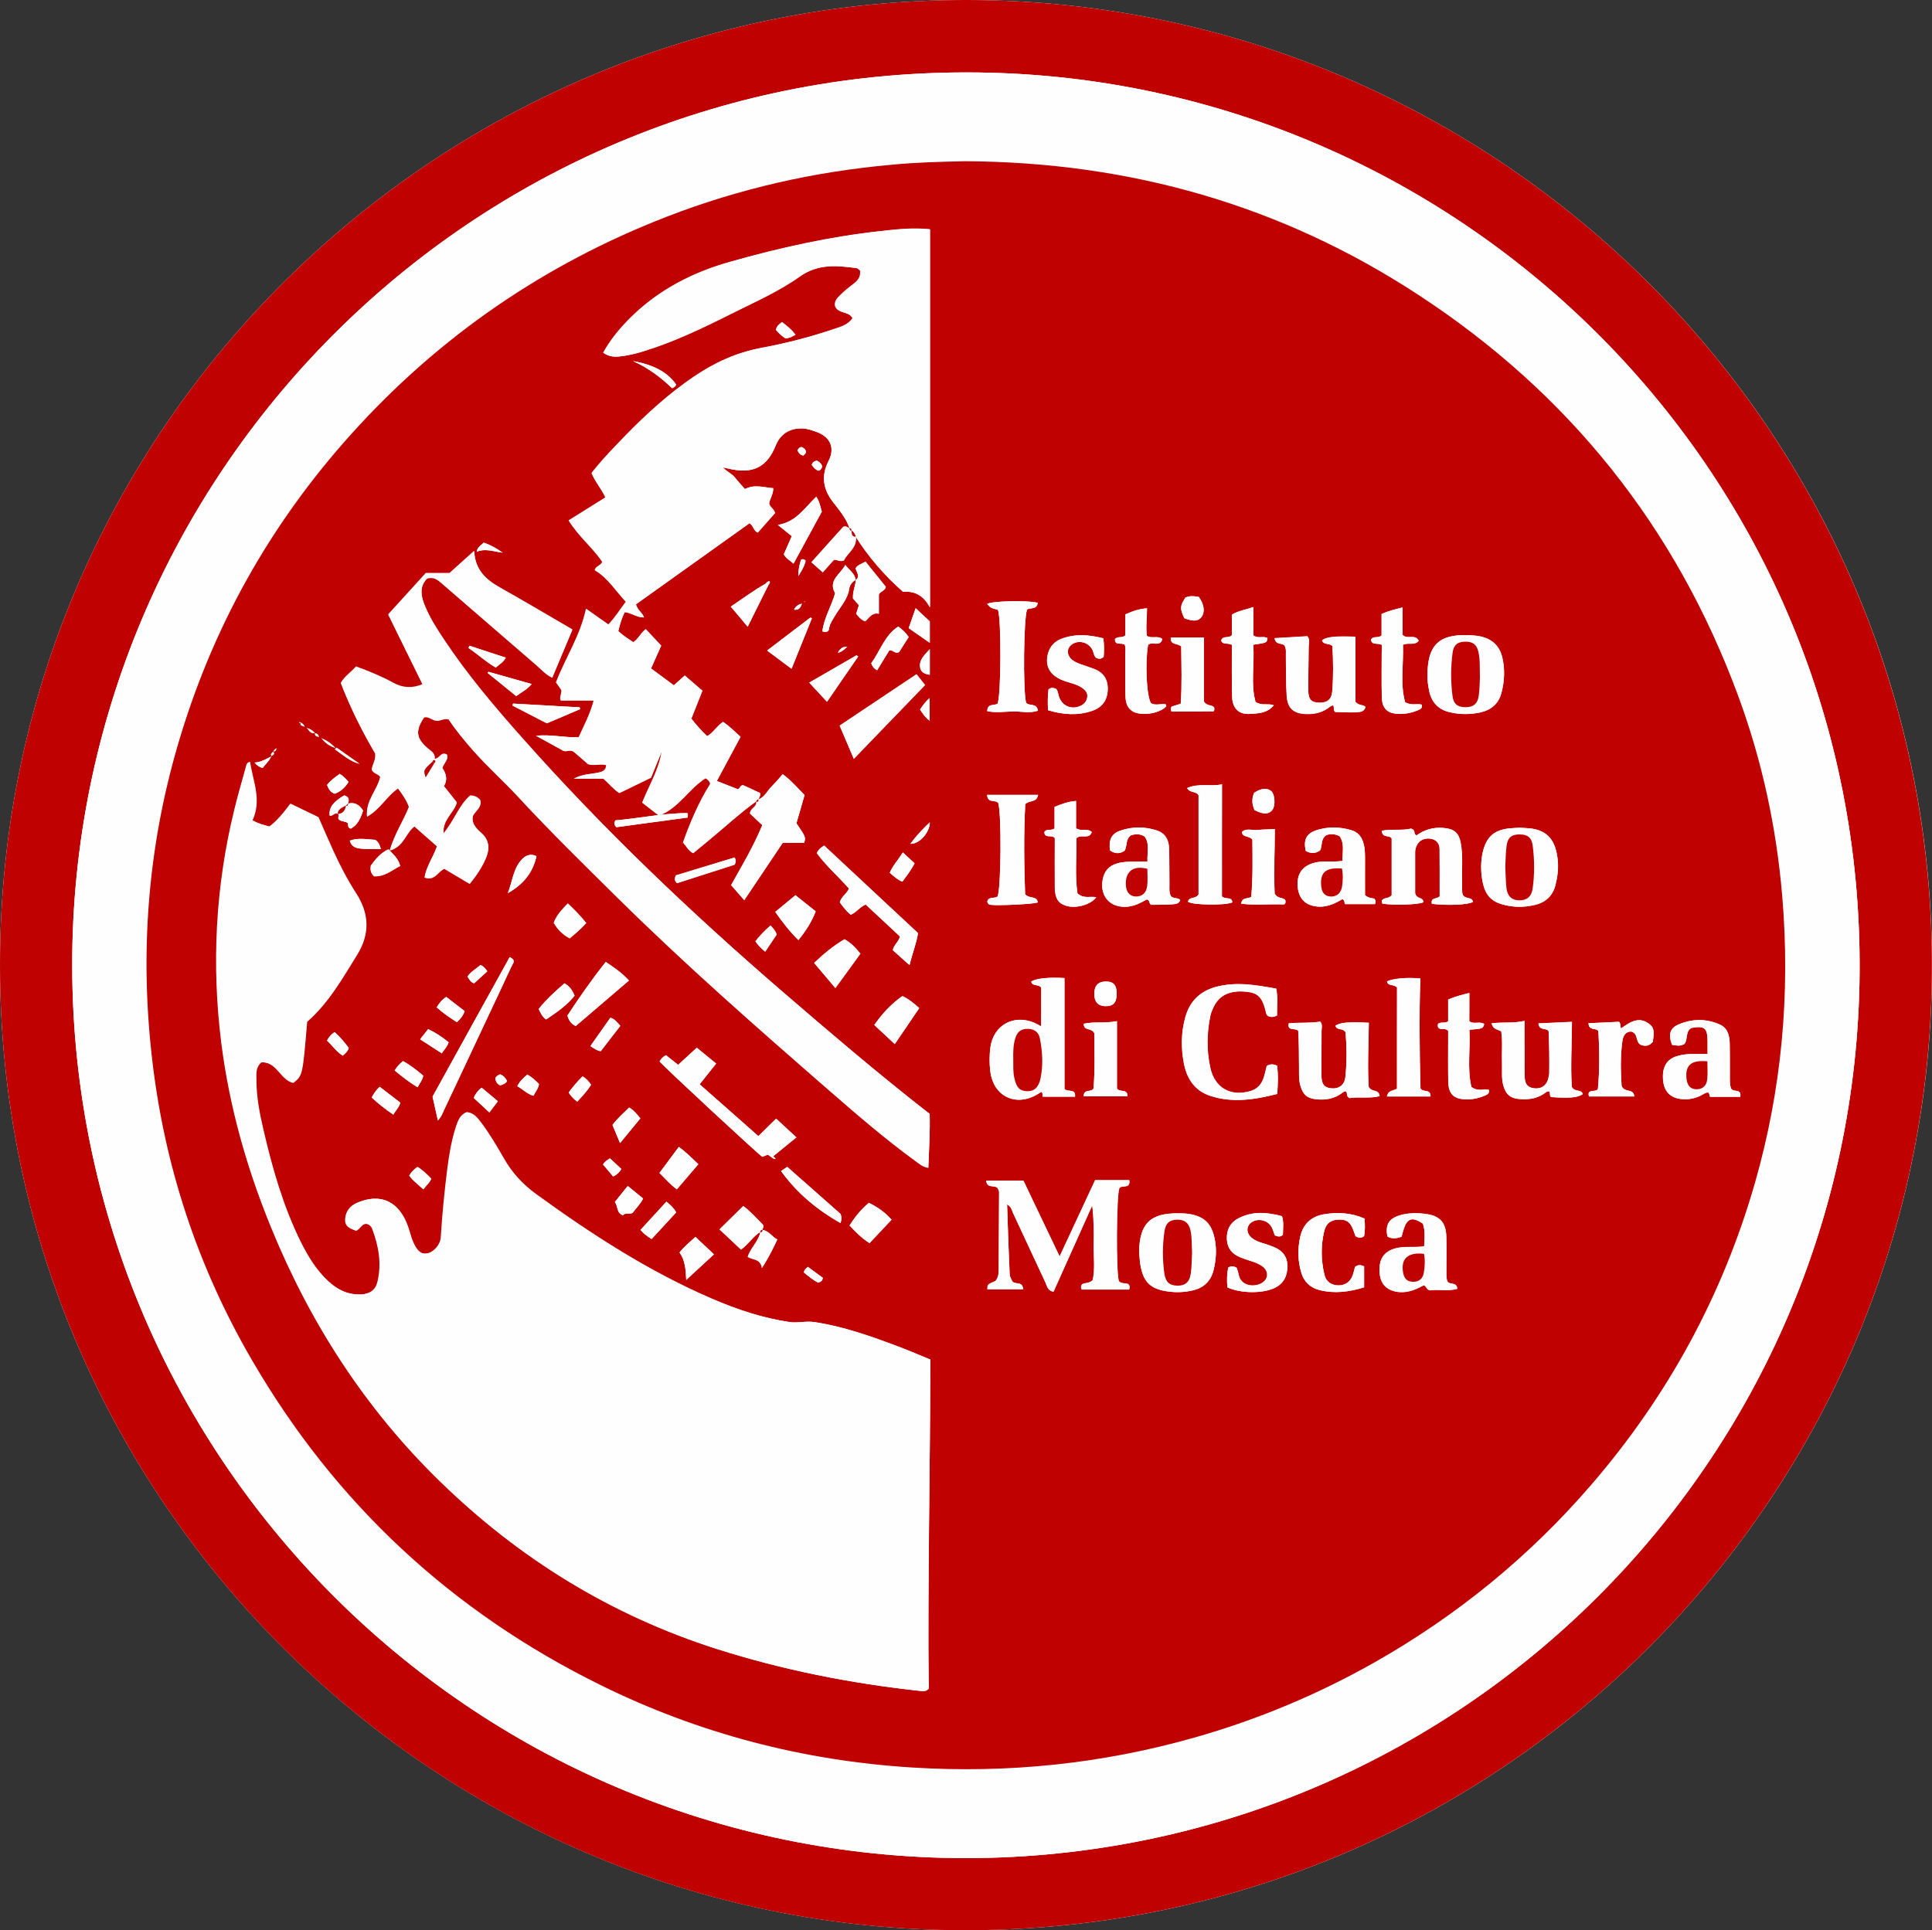 <?xml version="1.0" encoding="utf-8"?>
<!-- Generator: Adobe Illustrator 27.2.0, SVG Export Plug-In . SVG Version: 6.00 Build 0)  -->
<svg version="1.1" id="Layer_1" xmlns="http://www.w3.org/2000/svg" xmlns:xlink="http://www.w3.org/1999/xlink" x="0px" y="0px"
	 viewBox="0 0 150 149.9" style="enable-background:new 0 0 150 149.9;" xml:space="preserve">
<rect x="0" y="0" width="150" height="149.9" fill="#333333" stroke="none"/>
<style type="text/css">
	.st0{fill:#FFFEFE;}
	.st1{fill:#BF0101;}
</style>
<g>
	<path class="st0" d="M0,74.99c0.01,41.23,33.24,74.32,73.86,74.9c42.06,0.6,75.79-33.22,76.14-74.25
		C150.35,33.75,116.39,0.09,75.16,0C33.98-0.09-0.05,33.3,0,74.99z"/>
	<path class="st1" d="M0,74.99C-0.05,33.3,33.98-0.09,75.16,0c41.23,0.09,75.18,33.75,74.83,75.64
		c-0.34,41.03-34.07,74.85-76.14,74.25C33.24,149.32,0.01,116.22,0,74.99z M75.09,144.3c38.29-0.1,69-30.95,69.29-68.76
		c0.3-38.61-30.75-69.39-68.35-69.91C37.27,5.09,6.04,36.15,5.61,74.12C5.18,112.82,36.4,144.31,75.09,144.3z"/>
	<path class="st0" d="M75.09,144.3C36.4,144.31,5.18,112.82,5.61,74.12C6.04,36.15,37.27,5.09,76.03,5.63
		c37.61,0.52,68.65,31.3,68.35,69.91C144.09,113.34,113.38,144.2,75.09,144.3z M74.94,12.52c-1.77,0.04-3.72,0.07-5.68,0.25
		c-6.02,0.53-11.85,1.85-17.48,4.03c-9.51,3.68-17.7,9.3-24.51,16.88c-6.35,7.06-10.87,15.16-13.51,24.28
		c-2.29,7.92-2.9,15.99-1.97,24.17c0.96,8.35,3.54,16.2,7.76,23.47c6.48,11.14,15.53,19.55,27.09,25.25
		c7.62,3.76,15.68,5.86,24.15,6.39c7.47,0.47,14.82-0.29,22.03-2.35c4.87-1.39,9.5-3.33,13.9-5.82c6.4-3.62,12.01-8.22,16.82-13.79
		c5.93-6.87,10.18-14.66,12.69-23.39c2.1-7.31,2.77-14.76,2.13-22.34c-0.45-5.31-1.56-10.48-3.4-15.48
		c-4.84-13.15-13.17-23.56-24.89-31.22C99.49,15.95,87.78,12.59,74.94,12.52z"/>
	<path class="st1" d="M74.94,12.52c12.84,0.07,24.55,3.43,35.14,10.35c11.72,7.65,20.05,18.06,24.89,31.22
		c1.84,5,2.95,10.17,3.4,15.48c0.64,7.58-0.03,15.03-2.13,22.34c-2.51,8.72-6.76,16.51-12.69,23.39
		c-4.8,5.57-10.42,10.16-16.82,13.79c-4.4,2.49-9.03,4.43-13.9,5.82c-7.21,2.06-14.56,2.82-22.03,2.35
		c-8.47-0.53-16.54-2.64-24.15-6.39c-11.57-5.7-20.62-14.11-27.09-25.25c-4.23-7.27-6.81-15.11-7.76-23.47
		c-0.94-8.18-0.33-16.25,1.97-24.17c2.64-9.12,7.15-17.22,13.51-24.28c6.82-7.58,15.01-13.2,24.51-16.88
		c5.63-2.18,11.47-3.5,17.48-4.03C71.22,12.6,73.17,12.56,74.94,12.52z M23.35,56.11c-0.04-0.01-0.08-0.02-0.13-0.04
		c0.05,0.1,0.09,0.09,0.15,0.02c-0.12,0.28,0.11,0.25,0.28,0.35C23.58,56.24,23.46,56.18,23.35,56.11z M21.18,58.36
		c0.22-0.02,0.22-0.02,0.29-0.24c-0.14,0.04-0.19,0.15-0.26,0.26c-0.09,0.1-0.25,0.18-0.12,0.35c-0.42,0.2-0.81,0.46-1.33,0.49
		c0.21,0.24,0.4,0.36,0.63,0.42c0.25-0.33,0.54-0.57,0.68-0.93C21.21,58.63,21.37,58.55,21.18,58.36z M24.47,56.92
		c-0.07,0.24,0.11,0.25,0.28,0.31c-0.02-0.21-0.15-0.27-0.3-0.29c-0.16-0.21-0.38-0.32-0.62-0.41C24,56.73,24.12,57.01,24.47,56.92z
		 M65.8,50.22c-0.29,0-0.54,0.06-0.75,0.48c0.39-0.13,0.56-0.33,0.75-0.5l0.01-0.03L65.8,50.22z M26.23,63.2
		c0.18,0.12-0.07,0.31,0.09,0.44c0.18,0.19,0.5,0.11,0.69,0.29c0.05,0.15-0.05,0.35,0.23,0.42c0.55-0.3,0.77-0.85,0.95-1.4
		c-0.3-0.47-0.67-0.67-1.18-0.54c0.14-0.33,0.05-0.55-0.29-0.64c-0.87,0.52-1.18,0.95-1.13,1.56C25.83,63.43,25.97,63.05,26.23,63.2
		z M59.46,45.32c-0.94,0.52-1.8,1.17-2.72,1.79c0.45,0.54,0.84,1,1.31,1.56c0.55-1.11,1.07-2.16,1.59-3.2
		c0.06-0.1,0.17-0.19,0.12-0.33C59.63,45.15,59.53,45.21,59.46,45.32z M59.04,95.66c-0.12,0.74-0.77,1.23-0.98,1.95
		c0.4,0.25,1,0.13,1.1,0.86c0.5-0.78,0.85-1.48,1.19-2.22c-0.44-0.23-0.66-0.68-1.16-0.74c0.02-0.15,0.17-0.29,0.02-0.44
		c-0.5-0.5-0.97-1.03-1.5-1.42c-0.63,0.62-1.22,1.2-1.84,1.81c0.55,0.52,1.11,1.04,1.67,1.57C58.13,96.61,58.47,96.01,59.04,95.66z
		 M66.44,45.05c-0.07-0.52-0.49-0.76-0.81-1.18c-0.42,0.76-1.35,1.21-0.79,2.19c-0.29,1.02-0.87,1.93-0.99,2.97
		c0.36,0.09,0.5,0,0.52-0.23c0.04-0.36,0.25-0.63,0.43-0.94c0.41-0.71,1.01-1.3,1.14-2.17c0.04-0.25,0.24-0.53,0.52-0.67
		c-0.05,0.47-0.26,0.92-0.23,1.45c0.14,0.16,0.29,0.33,0.46,0.52c-0.08,0.24-0.15,0.46-0.21,0.67c0.2,0.26,0.4,0.46,0.69,0.59
		c0.33-0.27,0.54-0.72,1.07-0.59c0-0.55,0-1.03,0-1.5c0.12-0.25,0.48-0.27,0.54-0.59c-0.52-0.65-1.06-1.31-1.58-1.96
		c-0.31,0.18-0.61,0.25-0.77,0.52C66.5,44.45,66.81,44.74,66.44,45.05z M58.72,62.23c0.1,0.44-0.49,0.52-0.48,0.95
		c0.31,0.29,0.64,0.6,0.95,0.89c-0.7,1.71-1.63,3.24-2.42,4.66c0.38,0.44,0.67,0.77,1.02,1.17c1.01-1.51,1.99-2.97,2.99-4.46
		c0.57,0,1.13,0,1.66,0c0.12-0.44,0.12-0.44-0.6-1.51c0.2-0.7,0.41-1.44,0.63-2.19c-0.56-0.56-1.05-1.16-1.7-1.62
		c-0.29,0.33-0.54,0.64-0.83,0.92c-0.36,0.35-0.55,0.86-1.07,1.04c0.07-0.14,0.19-0.26,0.14-0.5c-0.42-0.2-0.88-0.41-1.3-0.6
		c-0.25-0.02-0.22,0.25-0.42,0.31c-0.51-0.2-1.05-0.41-1.63-0.64c0.63-1.18,1.24-2.3,1.84-3.43c-0.47-0.43-0.88-0.84-1.36-1.16
		c-0.49,0.33-0.74,0.83-1.23,1.11c-0.46-0.43-0.86-0.89-1.23-1.36c0.3-0.76,0.58-1.47,0.86-2.17c-0.49-0.42-0.93-0.8-1.37-1.18
		c-0.31,0.28-0.56,0.51-0.85,0.76c-0.6-0.44-1.17-0.87-1.77-1.31c0.28-0.62,0.53-1.19,0.79-1.77c-0.43-0.46-0.82-0.87-1.2-1.28
		c-0.42,0.32-0.57,0.76-0.96,1.01c-0.41-0.26-0.81-0.52-1.17-0.86c0.12-0.52,0.26-1.02,0.51-1.48c0.53,0.08,0.95,0.43,1.49,0.42
		c-0.15-0.4-0.53-0.59-0.63-1.02c2.95-2.11,5.9-4.22,8.82-6.3c0.33,0.22,0.31,0.6,0.64,0.73c0.46-0.53,0.92-1.04,1.34-1.52
		c-0.09-0.35-0.41-0.45-0.46-0.75c0.06-0.37,0.33-0.71,0.32-1.18c-0.72-0.04-1.41-0.33-2.2,0.07c-0.24-0.28-0.52-0.57-0.77-0.89
		c-0.25-0.32-0.65-0.46-0.93-0.79c0.28,0.06,0.51,0.11,0.75,0.16c1.66,0.31,2.69-0.25,3.33-1.84c0.36-0.91,1.08-1.37,2.07-1.35
		c0.41,0.01,0.78,0.16,1.16,0.29c0.86,0.32,1.48,1.09,0.88,2.25c-0.57,1.11-0.44,2.14,0.33,3.15c0.5,0.65,1.05,1.28,1.31,2.09
		c-0.14-0.07-0.24-0.22-0.48-0.14c-0.8,0.89-1.63,1.81-2.48,2.76c0.32,0.28,0.57,0.51,0.88,0.78c0.32-0.37,0.62-0.7,0.86-0.97
		c0.32-0.02,0.5,0.2,0.79,0.03c0.27-0.58,1.04-0.98,0.91-1.84c1.01,1.59,2.22,3,3.68,4.29c0.82-0.06,1.57,0.2,2.09,1.21
		c0-9.93,0-19.63,0-29.36c-1.31-0.13-2.56,0.01-3.8,0.14c-3.98,0.44-7.87,1.31-11.71,2.39c-2.87,0.81-5.48,2.14-7.64,4.25
		c-0.86,0.84-1.63,1.75-2.21,2.81c0.54,0.39,1.08,0.32,1.61,0.24c0.5-0.08,1-0.2,1.48-0.35c2.39-0.73,4.63-1.81,6.86-2.93
		c1.79-0.9,3.65-1.71,5.28-2.87c1.43-1.02,2.91-0.87,4.45-0.66c0.09,0.01,0.17,0.12,0.27,0.19c0.06,0.46-0.16,0.76-0.5,1.02
		c-0.36,0.27-0.72,0.56-1.04,0.88c-0.24,0.24-0.49,0.51-0.4,0.88c0.26,0.59,1.03,0.35,1.35,0.91c-0.35,0.55-0.95,0.68-1.48,0.86
		c-1.83,0.62-3.7,1.09-5.59,1.45c-1.94,0.36-3.66,1.16-5.27,2.25c-1.91,1.3-3.62,2.85-5.23,4.5c-0.93,0.95-1.87,1.91-2.69,2.97
		c0.27,0.7,0.77,1.23,1.07,1.9c-0.96,0.6-1.88,1.18-2.85,1.78c0.77,1.24,1.86,2.1,2.61,3.22c-0.11,0.3-0.52,0.31-0.58,0.65
		c1.03,0.61,1.62,1.6,2.41,2.45c-0.46,0.61-0.83,1.22-1.36,1.77c-0.57-0.4-1.11-0.78-1.73-1.22c-0.44,2.09-1.6,3.82-2.33,5.71
		c0.17,0.23,0.3,0.43,0.41,0.58c0.07,0.3-0.16,0.5-0.05,0.82c0.8,0,1.63,0,2.57,0c-0.28,1.08-0.76,1.96-1.17,2.86
		c-1.08,0.04-2.11-0.24-3.32-0.12c0.83,0.46,1.52,0.84,2.14,1.18c0.28,0.09,0.48-0.16,0.82,0.09c0.3,0.26,0.72,0.63,1.08,0.94
		c0.53,0.16,0.98-0.08,1.42,0.08c-0.03,0.44-0.31,0.51-0.65,0.58c-0.57,0.12-1.19,0.1-1.87,0.47c0.89,0,1.61,0,2.3,0
		c0.44,0.38,0.77,0.81,1.22,1.11c0.83-0.4,1.65-0.8,2.45-1.19c0.3-0.73,0.58-1.41,0.86-2.1c-0.2,1.45-0.98,2.68-1.52,4.04
		c0.42,0.33,0.82,0.64,1.29,1c1.52-0.57,2.31-2.09,3.62-2.91c0.17,0.12,0.33,0.23,0.37,0.46c-0.89,1.41-1.54,2.96-2.11,4.54
		c0.25,0.31,0.42,0.64,0.77,0.83c0.46-0.38,0.89-0.74,1.32-1.09C56.32,64.2,57.45,63.14,58.72,62.23z M72.23,105.58
		c-0.86-0.35-1.66-0.7-2.49-1c-2.13-0.8-4.27-1.57-6.54-1.91c-0.65-0.1-1.27,0.09-1.91,0c-2.11-0.31-4.11-0.98-6.06-1.82
		c-4.87-2.1-9.29-4.96-13.57-8.06c-1.07-0.77-1.92-1.67-2.57-2.81c-0.54-0.95-1.1-1.9-1.76-2.78c-0.29-0.38-0.57-0.78-1.11-0.83
		c-0.53,0.21-0.68,0.69-0.83,1.14c-0.33,1.02-0.51,2.08-0.65,3.14c-0.23,1.81-0.41,3.62-0.52,5.43c-0.03,0.58-0.55,1.16-1.07,1.26
		c-0.46,0.09-0.79-0.17-1.1-0.86c-0.06-0.15-0.12-0.3-0.17-0.45c-0.15-0.52-0.3-1.03-0.56-1.5c-0.9-1.62-2.31-1.69-3.64-1.11
		c-0.53,0.23-0.89,0.72-0.89,1.33c0,0.52,0.43,0.68,0.83,0.82c0.34-0.13,0.43-0.63,0.91-0.51c0.15,0.05,0.3,0.19,0.36,0.36
		c0.51,1.35,0.76,2.73,0.4,4.16c-0.16,0.62-0.6,0.9-1.24,0.94c-1.04,0.06-1.88-0.36-2.61-1.03c-0.94-0.87-1.59-1.94-2.15-3.08
		c-1.35-2.75-2.19-5.68-2.88-8.66c-0.3-1.28-0.54-2.57-0.55-3.89c0-0.47-0.06-0.98,0.39-1.36c1.22-0.1,1.5,1.36,2.49,1.59
		c0.71-0.57,0.71-0.57,1.06-4.74c1.65-1.45,2.72-3.33,3.87-5.18c1.02-1.65,0.97-3.21-0.07-4.81c-0.67-1.03-1.24-2.13-1.75-3.25
		c-0.4-0.88-0.78-1.76-1.17-2.65c-0.72-0.35-1.43-0.69-2.15-1.04c-0.51,0.68-0.99,1.29-1.63,1.77c-0.47-0.12-0.92-0.24-1.34-0.49
		c0.73-1.58,0.03-3.03-0.19-4.53c-0.22,0.07-0.24,0.21-0.27,0.33c-0.3,1.11-0.63,2.21-0.9,3.33c-1.48,6.02-1.79,12.11-1.01,18.25
		c0.63,4.91,1.97,9.63,3.84,14.21c3.04,7.45,7.31,14.08,13.09,19.72c6.16,6.01,13.28,10.41,21.5,13.04
		c5.15,1.64,10.42,2.68,15.78,3.26c0.21,0.02,0.43,0.09,0.67-0.17C72.02,122.67,72.22,114.14,72.23,105.58z M72.18,86.49
		c-0.07-0.05-0.14-0.09-0.2-0.14c-3.84-3-7.54-6.17-11.24-9.35c-7.09-6.12-13.85-12.55-20.08-19.54c-2.21-2.48-4.36-5.01-6.2-7.79
		c-0.56-0.85-1.11-1.71-1.49-2.65c-0.3-0.74-0.41-1.49,0.2-2.09c0.51-0.14,0.8,0.1,1.09,0.35c2.47,2.14,4.94,4.28,7.41,6.41
		c0.38,0.33,0.71,0.72,1.21,0.95c0.53-1.25,1.04-2.48,1.56-3.72c-1.91-1.11-3.75-2.21-5.61-3.25c-1.1-0.62-1.94-1.38-2.01-2.85
		c-0.69,0.62-1.28,1.15-1.91,1.72c-0.63,0-1.27,0-1.84,0c-1.01,1.11-1.96,2.15-2.92,3.21c0.9,1.84,1.79,3.64,2.67,5.43
		c-0.82,0.33-1.55,0.3-2.31-0.13c-0.9-0.51-1.87-0.89-2.86-1.25c-0.39,0.45-0.89,0.75-1.18,1.27c0.74,1.92,1.66,3.76,2.67,5.47
		c0.06,0.52-0.23,0.88-0.27,1.26c0.16,0.32,0.55,0.32,0.66,0.56c-0.22,1.04-1.13,1.81-1.03,3.07c1.04-0.59,1.52-1.59,2.4-2.19
		c0.37,0.48,0.68,0.94,0.86,1.46c-0.44,1.09-1.1,2.07-1.49,3.36c1.11-0.32,1.21-1.35,1.91-1.87c0.58,0.51,1.17,1.04,1.76,1.55
		c-0.29,0.85-0.83,1.56-0.97,2.42c0.8,0.28,1.02-0.47,1.53-0.68c0.65,0.38,1.3,0.77,1.97,1.17c0.52-0.64,0.94-1.26,1.24-1.95
		c0.33-0.76,0.31-1.43-0.38-2.02c-0.38-0.33-0.73-0.73-0.62-1.29c0.2-0.42,0.71-0.66,0.58-1.22c-0.19-0.23-0.44-0.35-0.78-0.35
		c-0.88,0.76-1.22,1.93-2.07,2.94c-0.09-1.13,0.8-1.6,1.03-2.42c-0.32-0.4-0.65-0.81-1.01-1.27c0.33-0.51,0.18-1-0.12-1.41
		c0.13-0.4,0.49-0.66,0.37-1.02c-0.48-0.27-0.54,0.3-0.97,0.34c0.09-0.45-0.28-0.61-0.55-0.85c-0.89-0.78-0.95-1.38-0.26-2.41
		c0.38-0.1,0.64,0.27,1.01,0.26c0.27,0.01,0.54-0.2,0.89-0.11c0.55,0.84,1.22,1.64,1.91,2.43c1.1,1.25,2.34,2.35,3.47,3.57
		c2.49,2.7,5.12,5.26,7.72,7.84c5.26,5.2,10.82,10.08,16.39,14.93c2.18,1.9,4.37,3.79,6.71,5.5c0.31,0.22,0.6,0.5,1.05,0.56
		C72.13,89.27,72.22,87.94,72.18,86.49z M78.19,93.53c0.33,0.18,0.36,0.44,0.46,0.65c0.85,1.81,1.69,3.63,2.54,5.45
		c0.12,0.26,0.16,0.62,0.61,0.69c1.01-2.25,2.01-4.48,3.01-6.71c0.12,1.04,0.14,2.03,0.12,3.02c-0.02,0.97,0.11,1.96-0.08,2.8
		c-0.34,0.31-0.66,0.16-0.84,0.34c-0.09,0.13-0.08,0.23-0.02,0.38c1.22,0,2.46,0,3.68,0c0.07-0.19,0.05-0.31-0.06-0.42
		c-0.24-0.1-0.54,0-0.74-0.24c-0.22-0.79-0.18-6.63,0.04-7.21c0.21-0.29,0.86,0.1,0.78-0.62c-0.87,0-1.74,0-2.65,0
		c-0.9,1.94-1.8,3.87-2.76,5.93c-0.98-2.05-1.9-3.99-2.81-5.89c-1,0-1.93,0-2.89,0c0.06,0.69,0.77,0.24,0.93,0.66
		c0.03,0.07,0.07,0.14,0.07,0.22c-0.01,2.03-0.02,4.07-0.03,6.1c0,0.3-0.06,0.59-0.26,0.82c-0.61,0.26-0.61,0.26-0.62,0.63
		c0.92,0,1.83,0,2.77,0c-0.02-0.66-0.65-0.32-0.84-0.63c-0.08-0.16-0.19-0.33-0.2-0.51C78.31,97.19,78.25,95.4,78.19,93.53z
		 M80.84,76.69c0,0.94,0,1.95,0,3.01c-0.21-0.11-0.37-0.21-0.54-0.28c-1.61-0.68-3.17,0.2-3.4,1.91c-0.08,0.61-0.09,1.23-0.01,1.84
		c0.23,1.98,2.01,2.83,3.72,1.77c0.09-0.05,0.17-0.11,0.23-0.15c0.2,0.1,0.04,0.33,0.14,0.37c0.89,0,1.68,0,2.49,0
		c0.07-0.66-0.56-0.32-0.82-0.6c0-1.44,0-2.88,0-4.31c0-1.44,0-2.87,0-4.3c-1.23-0.08-2.22,0.03-2.58,0.27
		C80.16,76.64,80.6,76.39,80.84,76.69z M99.15,82.76c-0.3-0.13-0.55-0.15-0.81,0.03c-0.08,0.3-0.14,0.62-0.24,0.92
		c-0.17,0.51-0.5,0.87-1.04,1.03c-1.53,0.44-2.76-0.24-3.1-1.79c-0.3-1.35-0.28-2.71,0-4.06c0.05-0.23,0.14-0.46,0.25-0.68
		c0.45-0.94,1.3-1.32,2.57-1.19c0.9,0.1,1.23,0.44,1.5,1.59c0.02,0.1,0.04,0.21,0.17,0.3c0.19,0.08,0.41,0.11,0.69-0.05
		c-0.02-0.67,0.08-1.35-0.07-2.08c-1.57-0.28-3.11-0.56-4.69-0.13c-1.25,0.34-2.03,1.14-2.37,2.38c-0.31,1.16-0.33,2.33-0.11,3.5
		c0.22,1.2,0.82,2.16,2.04,2.57c1.74,0.58,3.47,0.3,5.21-0.14C99.22,84.17,99.25,83.46,99.15,82.76z M111.17,70.19
		c1.22,0.15,2.83,0.07,3.2-0.15c-0.08-0.43-0.59-0.18-0.79-0.55c-0.11-0.3-0.04-0.71-0.06-1.11c-0.03-0.93,0.07-1.87-0.08-2.8
		c-0.15-0.92-0.51-1.22-1.44-1.29c-0.75-0.05-1.42,0.16-2,0.58c-0.17-0.05-0.16-0.16-0.18-0.26c-0.03-0.1-0.05-0.21-0.27-0.26
		c-0.68,0.16-1.48,0.01-2.25,0.16c0.02,0.63,0.64,0.29,0.76,0.62c0,1.5,0,2.98,0,4.39c-0.23,0.3-0.59,0.15-0.76,0.41
		c0.01,0.08,0.02,0.16,0.03,0.24c0.84,0.15,2.8,0.09,3.18-0.1c0.03-0.43-0.52-0.21-0.63-0.71c0-0.93,0-2.05,0-3.18
		c0-0.22,0.06-0.43,0.17-0.61c0.22-0.37,0.66-0.53,1.13-0.42c0.4,0.1,0.59,0.39,0.6,0.76c0.02,1.23,0.01,2.45,0.01,3.68
		C111.61,69.86,111.05,69.65,111.17,70.19z M103.45,50.17c0.06,1.17,0.08,2.34-0.01,3.51c-0.05,0.63-0.4,0.9-1.01,0.88
		c-0.6-0.01-0.84-0.24-0.85-0.91c-0.01-1.15,0.02-2.3,0.03-3.45c0-0.25,0.13-0.53-0.11-0.8c-0.82,0.05-1.67,0.1-2.54,0.15
		c0.11,0.58,0.61,0.32,0.79,0.59c0.14,0.28,0.09,0.58,0.09,0.87c0.02,0.99,0,1.98,0.06,2.96c0.06,1.01,0.52,1.43,1.53,1.47
		c0.66,0.02,1.27-0.13,1.81-0.55c0.08-0.06,0.18-0.09,0.27-0.14c0.11,0.18-0.01,0.4,0.16,0.53c2.11,0.06,2.16,0.05,2.36-0.38
		c-0.19-0.22-0.53-0.08-0.79-0.41c0-1.61,0-3.33,0-5.05c-1.58-0.06-2.2,0-2.59,0.27C102.75,50.11,103.16,49.91,103.45,50.17z
		 M118.36,79.28c-0.9,0.21-1.74,0.07-2.56,0.2c0.15,0.37,0.17,0.38,0.76,0.61c0.12,0.8,0.03,1.62,0.06,2.44
		c0.02,0.56-0.05,1.12,0.08,1.68c0.19,0.77,0.54,1.09,1.33,1.15c0.74,0.06,1.44-0.08,2.04-0.56c0.05-0.04,0.14-0.04,0.21-0.05
		c0.12,0.14,0,0.34,0.15,0.45c1.45,0.1,2.04,0.05,2.46-0.23c-0.11-0.41-0.62-0.12-0.85-0.56c-0.11-1.58,0-3.3,0.01-5.05
		c-0.94,0.04-1.76,0.08-2.6,0.12c0.05,0.59,0.58,0.31,0.79,0.6c0.05,1.06,0.06,2.13,0.05,3.19c0,0.18-0.04,0.37-0.09,0.55
		c-0.15,0.52-0.57,0.77-1.1,0.7c-0.49-0.07-0.7-0.31-0.72-0.89c-0.02-0.53-0.01-1.07-0.01-1.6
		C118.36,81.15,118.36,80.27,118.36,79.28z M104.47,80.16c0.09,1.09,0.11,2.29-0.01,3.48c-0.06,0.65-0.52,0.95-1.12,0.88
		c-0.53-0.06-0.74-0.33-0.74-1.03c-0.01-1.15,0.01-2.3,0.01-3.45c0-0.23,0.1-0.48-0.11-0.7c-0.8,0.14-1.63,0.05-2.44,0.14
		c-0.13,0.65,0.53,0.3,0.74,0.59c0.06,0.93,0.05,1.85,0.06,2.78c0,0.48-0.03,0.96,0.1,1.44c0.19,0.7,0.51,1,1.22,1.08
		c0.74,0.08,1.44-0.03,2.05-0.51c0.09-0.07,0.18-0.12,0.27-0.1c0.16,0.14-0.01,0.39,0.29,0.52c0.72-0.12,1.54,0.05,2.33-0.15
		c-0.07-0.58-0.6-0.26-0.85-0.72c-0.1-1.54-0.01-3.27,0.01-4.98c-1.58-0.08-2.22-0.02-2.59,0.23
		C103.78,80.04,104.23,79.8,104.47,80.16z M110.83,52.43c-0.02,0.4,0.05,0.84,0.15,1.29c0.2,0.87,0.74,1.4,1.61,1.59
		c0.79,0.18,1.59,0.18,2.39,0c0.83-0.19,1.38-0.69,1.6-1.52c0.23-0.89,0.28-1.79,0.07-2.7c-0.22-0.98-0.85-1.51-1.8-1.69
		c-0.29-0.05-0.58-0.07-0.88-0.08C111.72,49.25,110.83,50.11,110.83,52.43z M117.98,64.28c-0.25,0.02-0.52,0.02-0.79,0.05
		c-1.2,0.13-1.8,0.69-2.07,1.88c-0.15,0.69-0.15,1.38-0.04,2.07c0.21,1.32,0.76,1.84,2.08,2.07c0.7,0.12,1.39,0.08,2.07-0.09
		c0.79-0.2,1.32-0.7,1.53-1.49c0.22-0.83,0.29-1.68,0.1-2.54c-0.25-1.17-0.88-1.76-2.06-1.9C118.53,64.31,118.26,64.3,117.98,64.28z
		 M105.98,69.51c0-0.86,0-1.77,0-2.68c0-0.46,0.01-0.91-0.12-1.35c-0.14-0.5-0.43-0.86-0.94-1.01c-0.92-0.27-1.85-0.29-2.76,0.02
		c-0.75,0.26-0.97,0.76-0.78,1.59c0.37,0.21,0.74,0.23,1.11-0.04c0.21-0.37,0.01-0.89,0.5-1.19c0.3-0.1,0.63-0.11,1.02,0.09
		c0.4,0.59,0.2,1.27,0.22,1.92c-0.82,0.11-1.55-0.05-2.26,0.16c-0.87,0.26-1.29,0.86-1.22,1.81c0.07,0.93,0.59,1.48,1.51,1.57
		c0.64,0.06,1.21-0.15,1.76-0.46c0.09-0.05,0.18-0.11,0.24-0.1c0.18,0.12,0.1,0.35,0.17,0.37c0.87,0,1.6,0,2.32,0
		c0.06-0.16,0.09-0.26-0.05-0.42C106.55,69.73,106.28,69.79,105.98,69.51z M88.44,97.24c0.04,0.37,0.05,0.75,0.12,1.11
		c0.23,1.19,0.76,1.72,1.94,1.92c0.74,0.12,1.49,0.11,2.23-0.09c0.8-0.22,1.29-0.75,1.49-1.53c0.19-0.78,0.26-1.58,0.1-2.38
		c-0.24-1.24-0.81-1.82-2.06-2c-0.24-0.04-0.48-0.04-0.72-0.04C89.31,94.19,88.47,95.01,88.44,97.24z M134.4,84.53
		c-0.12-0.33-0.09-0.66-0.09-0.98c0-0.83,0.01-1.66-0.01-2.49c-0.01-0.61-0.14-1.21-0.75-1.49c-1.07-0.49-2.19-0.47-3.26,0
		c-0.64,0.28-0.77,0.81-0.46,1.57c0.31,0.04,0.64,0.13,0.96-0.08c0.28-0.38,0.05-0.96,0.54-1.24c1.02-0.18,1.24,0,1.25,1.02
		c0,0.31,0,0.63,0,1.01c-0.38,0-0.7,0.01-1.02,0c-0.46-0.01-0.91,0.03-1.35,0.16c-0.83,0.25-1.18,0.88-1.08,1.9
		c0.08,0.83,0.55,1.33,1.36,1.43c0.63,0.08,1.22-0.05,1.77-0.38c0.11-0.07,0.23-0.14,0.38-0.12c0.11,0.1,0.09,0.31,0.15,0.33
		c0.86,0,1.6,0,2.33,0C135.23,84.51,134.58,84.86,134.4,84.53z M89.09,66.91c-0.38,0-0.69,0-1.01,0c-0.46-0.01-0.91,0.01-1.35,0.14
		c-0.64,0.19-0.99,0.61-1.11,1.24c-0.25,1.34,0.63,2.26,1.98,2.11c0.54-0.06,1.01-0.32,1.45-0.56c0.26,0.06,0.15,0.37,0.36,0.42
		c2.05-0.02,2.05-0.02,2.23-0.36c-0.18-0.23-0.53-0.08-0.73-0.32c-0.15-0.27-0.11-0.6-0.11-0.92c-0.01-0.94,0-1.87-0.03-2.81
		c-0.02-0.64-0.3-1.15-0.94-1.36c-0.94-0.31-1.91-0.31-2.84,0.01c-0.7,0.24-0.92,0.72-0.8,1.54c0.38,0.27,0.77,0.27,1.13,0.02
		c0.23-0.4,0.05-0.92,0.52-1.21c0.32-0.09,0.66-0.12,1.03,0.1C89.29,65.53,89.05,66.19,89.09,66.91z M108.82,96.04
		c0.34-1.43,0.69-1.64,1.65-1.01c0.2,0.57,0.13,1.16,0.1,1.77c-0.8,0.1-1.53-0.04-2.24,0.16c-0.92,0.25-1.31,0.88-1.21,1.97
		c0.08,0.86,0.63,1.35,1.55,1.42c0.7,0.05,1.3-0.23,1.87-0.53c0.23,0.06,0.18,0.36,0.51,0.39c0.62-0.09,1.36,0.08,2.09-0.11
		c-0.02-0.58-0.63-0.27-0.77-0.6c-0.1-0.28-0.07-0.58-0.07-0.87c-0.01-0.88,0.02-1.76-0.01-2.64c-0.04-1.02-0.49-1.53-1.48-1.69
		c-0.74-0.12-1.5-0.12-2.22,0.12c-0.78,0.26-1.04,0.76-0.87,1.61C108.06,96.22,108.41,96.19,108.82,96.04z M58.88,88.23
		c-1.53-1.35-3.04-2.69-4.56-4.03c0.46-0.58,0.85-1.08,1.28-1.61c-0.52-0.42-0.99-0.81-1.5-1.23c-0.49,0.45-0.96,0.88-1.45,1.33
		c-0.33-0.26-0.64-0.51-0.94-0.75c-0.25,0.12-0.39,0.29-0.5,0.49c0.42,0.48,7.79,7.32,7.98,7.4c0.13-0.05,0.27-0.11,0.4-0.16
		c0.24,0.07,0.36,0.35,0.64,0.32c-0.07-0.07-0.13-0.14-0.2-0.2c0.59-0.48,1.18-0.97,1.8-1.47c-0.54-0.5-1.05-0.96-1.57-1.45
		C59.8,87.32,59.38,87.73,58.88,88.23z M80.57,46.81c-0.85-0.21-3.57-0.14-3.93,0.09c0.27,0.3,0.27,0.3,0.84,0.46
		c0.27,0.76,0.24,6.66-0.03,7.29c-0.26,0.17-0.79-0.05-0.8,0.58c0.7,0.14,1.36,0.03,2.02,0.02c0.63-0.01,1.29,0.16,1.92-0.06
		c-0.12-0.65-0.71-0.32-0.93-0.63c-0.24-1.06-0.18-6.56,0.08-7.22C80,47.16,80.49,47.38,80.57,46.81z M80.6,61.73
		c-1.36,0-2.65,0-3.96,0c0.04,0.68,0.63,0.35,0.86,0.62c0.27,0.81,0.22,6.7-0.05,7.27c-0.25,0.19-0.69-0.02-0.8,0.4
		c0.04,0.17,0.13,0.24,0.28,0.25c0.65,0.07,3.34-0.06,3.64-0.19c-0.07-0.54-0.64-0.25-0.98-0.64c-0.08-2.28-0.11-4.7,0.01-6.99
		C79.95,62.1,80.46,62.37,80.6,61.73z M94.87,69.61c0-2.87,0-5.75,0-8.7c-0.93,0.19-1.82-0.11-2.71,0.29
		c0.25,0.41,0.65,0.21,0.89,0.55c0,2.55,0,5.18,0,7.71c-0.23,0.38-0.73,0.14-0.82,0.57c0.39,0.26,2.86,0.3,3.44,0.05
		C95.65,69.6,95.12,69.88,94.87,69.61z M95.3,99.98c1.06,0.47,2.7,0.48,3.62,0.05c0.71-0.33,1.02-0.9,1.03-1.67
		c0.01-0.74-0.34-1.22-1-1.5c-0.34-0.15-0.7-0.26-1.06-0.37c-0.31-0.1-0.6-0.23-0.83-0.48c-0.33-0.36-0.28-0.85,0.12-1.11
		c0.53-0.34,1.3-0.13,1.57,0.44c0.09,0.19,0.15,0.4,0.22,0.59c0.22,0.09,0.42,0.16,0.63-0.05c0-0.46,0.08-0.93-0.07-1.44
		c-1.15-0.31-2.28-0.4-3.37,0.16c-0.66,0.34-0.95,0.92-0.91,1.66c0.04,0.7,0.43,1.13,1.05,1.38c0.27,0.11,0.55,0.19,0.83,0.29
		c0.31,0.1,0.61,0.21,0.87,0.4c0.54,0.4,0.49,1.05-0.12,1.35c-0.59,0.29-1.56,0.17-1.72-0.72c-0.03-0.18-0.1-0.35-0.15-0.51
		c-0.23-0.13-0.43-0.16-0.66-0.01C95.26,98.95,95.24,99.47,95.3,99.98z M85.66,49.57c-1.12-0.29-2.2-0.36-3.26,0.05
		c-0.49,0.19-0.85,0.55-1.01,1.08c-0.28,0.94,0.07,1.67,0.99,2.08c0.54,0.24,1.14,0.3,1.64,0.64c0.25,0.17,0.45,0.39,0.4,0.73
		c-0.05,0.31-0.23,0.54-0.52,0.67c-0.74,0.34-1.47,0-1.7-0.79c-0.05-0.18-0.06-0.37-0.2-0.53c-0.19-0.08-0.39-0.13-0.59,0.05
		c-0.07,0.52-0.07,1.04-0.03,1.61c1.16,0.35,2.29,0.43,3.41,0.05c0.81-0.27,1.21-0.86,1.22-1.7c0.01-0.79-0.37-1.31-1.11-1.58
		c-0.33-0.12-0.66-0.22-0.98-0.34c-0.28-0.1-0.55-0.21-0.76-0.42c-0.37-0.39-0.32-0.89,0.12-1.16c0.54-0.33,1.28-0.1,1.55,0.48
		c0.09,0.19,0.09,0.42,0.26,0.59c0.19,0.1,0.38,0.13,0.6-0.06C85.73,50.58,85.74,50.13,85.66,49.57z M108.46,84.56
		c-0.66,0.23-0.66,0.23-0.78,0.59c1.13,0,2.25,0,3.39,0c0.03-0.62-0.61-0.29-0.78-0.63c-0.07-2.84-0.11-5.69-0.01-8.53
		c-1.02-0.11-2.19,0.01-2.59,0.23c0.02,0.05,0.03,0.1,0.06,0.14c0.17,0.2,0.47,0.08,0.72,0.32
		C108.46,79.25,108.46,81.89,108.46,84.56z M65.91,69c-0.14,0.4-0.6,0.64-0.71,1.08c0.26,0.36,0.52,0.69,0.85,0.96
		c0.44-0.17,0.69-0.61,1.16-0.79c0.89,0.83,1.78,1.66,2.66,2.48c-0.1,0.42-0.47,0.63-0.56,1.06c0.4,0.35,0.81,0.72,1.3,1.16
		c0.22-0.9,0.53-1.67,0.66-2.48c-2.45-2.29-4.87-4.55-7.29-6.8c-0.26,0.16-0.44,0.31-0.57,0.58C64.12,67.23,65.06,68.03,65.91,69z
		 M87.32,50.06c0.1,0.28,0.05,0.54,0.05,0.81c0.01,1.01-0.01,2.03,0.01,3.04c0.01,0.48,0.06,0.97,0.5,1.29
		c0.62,0.44,2.1,0.25,2.67-0.34c0.02-0.02-0.02-0.1-0.03-0.16c-0.38-0.09-0.8,0.13-1.16-0.1c-0.34-0.59-0.46-3.09-0.22-4.52
		c0.31-0.3,0.93,0.2,1.11-0.45c-0.36-0.31-0.82-0.01-1.2-0.25c-0.1-0.68,0.01-1.39,0.01-2.14c-0.63,0.05-1.14,0.23-1.68,0.47
		c0,0.58,0,1.13,0,1.63c-0.27,0.24-0.6,0.03-0.81,0.3C86.57,50.17,87.04,49.88,87.32,50.06z M105.94,94.63
		c-1.03-0.45-2.09-0.51-3.16-0.33c-0.99,0.17-1.62,0.78-1.84,1.78c-0.2,0.93-0.18,1.87,0.1,2.78c0.21,0.69,0.69,1.14,1.39,1.32
		c1.18,0.3,2.32,0.15,3.48-0.21c0-0.58,0-1.11,0-1.63c-0.26-0.12-0.48-0.14-0.71,0.05c-0.06,0.22-0.11,0.45-0.19,0.68
		c-0.19,0.5-0.6,0.76-1.12,0.75c-0.52-0.01-0.94-0.29-1.06-0.82c-0.27-1.13-0.29-2.28-0.01-3.42c0.15-0.59,0.53-0.85,1.1-0.87
		c0.61-0.02,0.91,0.18,1.14,0.79c0.07,0.17,0.12,0.35,0.18,0.5c0.23,0.13,0.43,0.18,0.67-0.01
		C105.98,95.6,105.99,95.18,105.94,94.63z M85.11,69.68c-0.48-0.11-0.94,0.15-1.45-0.3c-0.21-1.37-0.05-2.87-0.09-4.28
		c0.39-0.37,1,0.13,1.2-0.49c-0.36-0.33-0.82-0.01-1.22-0.29c0-0.67,0-1.38,0-2.12c-0.62,0.05-1.13,0.24-1.67,0.46
		c0,0.6,0,1.16,0,1.67c-0.26,0.22-0.6-0.01-0.79,0.28c0.01,0.56,0.59,0.16,0.81,0.48c0,1.24-0.01,2.52,0,3.8
		c0.01,0.87,0.26,1.26,0.88,1.45C83.53,70.57,84.66,70.28,85.11,69.68z M114.08,77.11c-0.59,0.15-1.1,0.28-1.65,0.52
		c0,0.58,0,1.16,0,1.68c-0.28,0.23-0.61-0.01-0.8,0.24c-0.02,0.18,0.01,0.32,0.22,0.36c0.18,0.03,0.38-0.06,0.58,0.15
		c0,0.22,0,0.48,0,0.75c0,1.07-0.02,2.14,0.01,3.21c0.02,0.96,0.44,1.35,1.4,1.36c0.52,0.01,1.01-0.11,1.48-0.31
		c0.18-0.08,0.33-0.18,0.27-0.43c-0.4-0.1-0.85,0.17-1.36-0.23c-0.33-1.4-0.07-2.93-0.15-4.44c1.04-0.08,1.04-0.08,1.15-0.44
		c-0.34-0.25-0.8,0.06-1.16-0.22C114.08,78.62,114.08,77.93,114.08,77.11z M107.28,50.08c0,0.21,0,0.42,0,0.63
		c0,1.15-0.02,2.3,0.01,3.45c0.02,0.84,0.4,1.23,1.23,1.28c0.57,0.03,1.12-0.08,1.64-0.31c0.14-0.06,0.29-0.15,0.23-0.4
		c-0.36-0.12-0.78,0.1-1.29-0.19c-0.41-1.42-0.11-2.97-0.17-4.46c0.45-0.21,0.91,0.09,1.22-0.32c-0.27-0.56-0.88-0.05-1.25-0.46
		c0-0.66,0-1.37,0-2.12c-0.57,0.14-1.08,0.26-1.63,0.51c0,0.57,0,1.15,0,1.67c-0.28,0.23-0.62,0-0.82,0.31
		C106.5,50.14,106.94,49.9,107.28,50.08z M95.64,50.08c0,0.24,0,0.48,0,0.72c0,0.96-0.01,1.93,0.01,2.89
		c0.01,0.4-0.01,0.81,0.19,1.18c0.27,0.5,0.75,0.61,1.24,0.57c0.63-0.04,1.3-0.05,1.82-0.67c-0.49-0.18-0.91,0.07-1.42-0.26
		c-0.4-1.4-0.06-2.93-0.18-4.44c1.06-0.15,1.06-0.15,1.11-0.52c-0.33-0.18-0.74,0.07-1.1-0.21c0-0.7,0-1.42,0-2.2
		c-0.58,0.21-1.14,0.28-1.67,0.59c0,0.56,0,1.11,0,1.6c-0.27,0.28-0.68-0.02-0.83,0.41C94.93,50.11,95.31,49.89,95.64,50.08z
		 M71.16,52.36c-2.03,1.36-4,2.67-5.97,3.99c0.38,0.88,0.72,1.69,1.1,2.58c1.89-1.95,3.71-3.84,5.53-5.73
		C71.58,52.89,71.4,52.67,71.16,52.36z M123.33,79.46c0.03,0.62,0.58,0.32,0.77,0.62c0.08,1.5,0.1,3.01-0.04,4.49
		c-0.18,0.29-0.88-0.05-0.69,0.58c1.17,0,2.33,0,3.52,0c-0.07-0.67-0.75-0.25-0.99-0.82c-0.07-1.04-0.11-2.26,0.06-3.48
		c0.06-0.42,0.27-0.76,0.7-0.74c0.53,0.17,0.31,0.71,0.67,1c0.34,0.16,0.7,0.16,0.99-0.2c0.12-0.74,0.1-1.06-0.18-1.31
		c-0.84-0.74-1.57-0.25-2.28,0.27c-0.08-0.18-0.01-0.36-0.16-0.52C124.94,79.39,124.15,79.43,123.33,79.46z M91.71,50.2
		c0.01,1.45,0.07,2.95-0.04,4.45c-0.3,0.09-0.52,0.16-0.7,0.22c-0.1,0.15-0.07,0.25-0.02,0.38c1.07,0,2.16,0.01,3.24-0.01
		c0.1,0,0.1-0.16,0.08-0.29c-0.17-0.25-0.58-0.09-0.8-0.48c0-1.59,0-3.29,0-4.96c-0.89,0-1.73,0-2.57,0
		C90.87,50.13,91.36,49.91,91.71,50.2z M39.57,74.33c-1.99,3.6-3.99,7.21-5.99,10.83c0.13,0.6,0.27,1.19,0.41,1.85
		c0.27-0.27,0.36-0.55,0.48-0.81c1.06-2.24,2.12-4.49,3.17-6.74c0.69-1.47,1.39-2.95,2.07-4.42C39.81,74.83,40.11,74.57,39.57,74.33
		z M84.14,85.14c1.16,0,2.28,0,3.4,0c0.02-0.63-0.63-0.27-0.82-0.62c0-1.72,0-3.44,0-5.22c-0.9,0.18-1.75,0.02-2.58,0.2
		c0,0.61,0.62,0.26,0.83,0.76c0,1.31,0.06,2.8-0.07,4.27C84.74,84.87,84.12,84.52,84.14,85.14z M96.36,70.18
		c1.1,0.13,2.2,0.01,3.28,0.06c0.14,0.01,0.19-0.16,0.15-0.32c-0.18-0.26-0.58-0.08-0.83-0.52c-0.08-1.56,0.01-3.28,0.01-5.01
		c-0.52,0.02-0.95,0.03-1.37,0.07c-0.4,0.04-0.84-0.16-1.19,0.16c0.08,0.45,0.52,0.25,0.82,0.58c0.01,1.4,0.05,2.93-0.09,4.45
		C96.89,69.84,96.45,69.63,96.36,70.18z M44.7,79.68c1.35-1.16,2.73-2.34,4.13-3.54c-0.55-0.6-1.15-1.01-1.8-1.44
		c-1.09,1.37-2.06,2.76-2.98,4.17C44.17,79.23,44.32,79.5,44.7,79.68z M61.61,43.77c0.77-1.41,1.49-2.74,2.2-4.04
		c-0.12-0.41-0.17-0.78-0.43-1.16c-0.9,0.86-1.56,1.96-2.98,2.19c0.42,0.34,0.73,0.59,1.08,0.87c-0.21,0.48-0.42,0.96-0.62,1.41
		C61.03,43.36,61.3,43.5,61.61,43.77z M66.8,74.06c-0.35-0.44-0.73-0.84-1.23-1.12c-0.87,0.51-1.61,1.13-2.36,1.84
		c0.56,0.67,1.1,1.3,1.65,1.95C65.54,75.8,66.17,74.94,66.8,74.06z M69.47,81.08c0.64-0.95,1.27-1.86,1.9-2.79
		c-0.44-0.38-0.82-0.71-1.31-0.93c-0.86,0.6-1.55,1.35-2.18,2.24C68.41,80.09,68.91,80.56,69.47,81.08z M61.76,69.52
		c-0.56,0.46-1.05,0.86-1.57,1.29c0.57,0.81,1.11,1.52,1.8,2.19c0.57-0.7,1.02-1.39,1.34-2.23C62.78,70.33,62.24,69.9,61.76,69.52z
		 M67.51,96.54c0.59-0.62,1.14-1.21,1.71-1.82c-0.53-0.6-1.11-0.99-1.76-1.31c-0.63,0.52-1.09,1.11-1.5,1.76
		C66.45,95.69,66.89,96.14,67.51,96.54z M51.2,91.09c0.47,0.45,0.84,0.9,1.35,1.27c0.57-0.66,1.11-1.3,1.67-1.95
		c-0.53-0.49-0.96-0.95-1.52-1.34C52.2,89.75,51.72,90.39,51.2,91.09z M59.56,50.52c0.66,0.5,1.24,0.93,1.89,1.42
		c0.56-1.38,1.07-2.65,1.58-3.92c-0.04-0.02-0.07-0.04-0.11-0.06C61.83,48.78,60.74,49.62,59.56,50.52z M60.64,90.94
		c1.26,1.74,2.81,3.01,4.62,4.04c0.08-0.28,0.1-0.48-0.01-0.72c-1.36-1.2-2.74-2.42-4.13-3.65C60.95,90.74,60.82,90.82,60.64,90.94z
		 M64.21,54.5c0.86-1.25,1.64-2.38,2.42-3.52c-0.04-0.03-0.08-0.06-0.13-0.09c-1.21,0.7-2.41,1.39-3.67,2.12
		C63.31,53.53,63.72,53.97,64.21,54.5z M55.43,97.41c-0.52-0.49-0.96-0.9-1.44-1.36c-0.43,0.41-0.87,0.75-1.23,1.21
		c0.43,0.61,0.48,1.31,0.52,2.13C54.04,98.69,54.7,98.08,55.43,97.41z M45.04,55.07c-0.01-0.05-0.02-0.09-0.04-0.14
		c-1.72-0.1-3.45-0.19-5.17-0.29c-0.02,0.05-0.03,0.1-0.05,0.15c0.89,0.46,1.77,0.92,2.67,1.38C43.34,55.8,44.19,55.44,45.04,55.07z
		 M44.23,72.87c0.48-0.39,0.89-0.75,1.28-1.19c-0.44-0.55-0.91-1.03-1.43-1.52c-0.47,0.49-0.88,0.92-1.09,1.5
		C43.29,72.18,43.67,72.57,44.23,72.87z M43.83,76.36c-0.74,0.64-1.44,1.27-2.01,2c0.17,0.33,0.28,0.61,0.58,0.81
		c0.8-0.54,1.6-1.08,2.21-1.85C44.45,76.92,44.25,76.62,43.83,76.36z M50.59,96.22c0.65-0.71,1.28-1.39,1.91-2.07
		c-0.2-0.35-0.44-0.57-0.76-0.83c-0.68,0.75-1.34,1.46-2.01,2.19C49.92,95.74,50.19,95.98,50.59,96.22z M68.1,52.05
		c0.33-0.54,0.65-1.06,0.94-1.54c0.3-0.08,0.44,0.3,0.77,0.12c0.23-0.36,0.49-0.78,0.74-1.17c-0.25-0.34-0.49-0.58-0.81-0.81
		c-1.08,0.7-1.41,1.93-2.1,2.85C67.74,51.74,67.83,51.9,68.1,52.05z M86.7,77.21c0.01-0.69-0.24-0.99-0.84-0.99
		c-0.6,0-0.9,0.32-0.9,0.96c0,0.61,0.28,0.93,0.83,0.95C86.41,78.16,86.69,77.88,86.7,77.21z M91.95,48.01
		c0.71,0.27,1.09,0.24,1.34-0.1c0.28-0.38,0.19-1.01-0.22-1.55c-0.34-0.06-0.7-0.12-1.04,0.06C91.61,47.08,91.6,47.24,91.95,48.01z
		 M41.65,66.49c-0.46-0.23-0.83-0.06-1.11,0.23c-0.71,0.73-0.75,1.75-1.11,2.64C40.59,68.71,41.37,67.8,41.65,66.49z M48.74,92.1
		c-0.37,0.46-0.69,0.85-1,1.25c0.25,0.33,0.11,0.84,0.62,1.03c0.19-0.23,0.51-0.06,0.75-0.18c0.27-0.38,0.61-0.68,0.82-1.12
		C49.52,92.74,49.16,92.44,48.74,92.1z M29.04,68.05c0.8,0.05,1.38-0.46,2.03-0.81c-0.16-0.61-0.56-0.91-0.91-1.29
		c-0.63,0.29-1.02,0.79-1.37,1.27C28.75,67.51,28.74,67.75,29.04,68.05z M48.14,88.77c0.58-0.71,1.07-1.3,1.58-1.92
		c-0.27-0.33-0.51-0.64-0.87-0.84c-0.45,0.45-0.92,0.85-1.29,1.35C47.73,87.8,47.91,88.22,48.14,88.77z M97.4,62.91
		c0.68,0.35,1.12,0.34,1.39-0.02c0.24-0.31,0.2-1.17-0.06-1.42c-0.31-0.31-0.82-0.27-1.36,0.1C97.19,62,97.19,62.43,97.4,62.91z
		 M53.39,63.49c0.03-0.19,0.03-0.35-0.07-0.35c-1.88,0.02-3.72,0.41-5.55,0.57c-0.08,0.2-0.11,0.32,0.08,0.53
		C49.65,63.99,51.53,63.74,53.39,63.49z M52.47,67.98c-0.11,0.26-0.11,0.42,0.09,0.6c1.49-0.48,3-0.96,4.48-1.44
		c0.09-0.21,0.12-0.36-0.02-0.55C55.5,67.06,53.96,67.53,52.47,67.98z M48.16,79.67c-0.24-0.27-0.41-0.52-0.77-0.63
		c-0.53,0.75-1.04,1.47-1.55,2.2c0.3,0.2,0.51,0.35,0.8,0.4C47.15,80.97,47.65,80.32,48.16,79.67z M72.19,48.26
		c-0.35-0.32-0.69-0.64-1.1-1.03c-0.2,0.57-0.36,1.03-0.54,1.55c0.54,0.38,1.05,0.73,1.64,1.14C72.19,49.33,72.19,48.83,72.19,48.26
		z M37.92,52.17c-0.02,0.03-0.04,0.06-0.06,0.09c0.73,0.59,1.46,1.19,2.22,1.8c0.41-0.31,0.85-0.51,1.2-0.94
		C40.11,52.79,39.02,52.48,37.92,52.17z M70.1,66.2c-0.38,0.59-0.78,1.02-1.02,1.57c0.31,0.27,0.59,0.54,0.98,0.69
		c0.35-0.46,0.68-0.9,0.95-1.42C70.71,66.77,70.44,66.52,70.1,66.2z M28.86,85.23c0.53,0.5,1.07,0.91,1.68,1.33
		c0.18-0.33,0.45-0.55,0.54-0.93c-0.54-0.42-1.08-0.83-1.6-1.23C29.2,84.66,29.03,84.9,28.86,85.23z M30.64,83.13
		c0.59,0.49,1.15,0.92,1.78,1.31c0.16-0.31,0.38-0.55,0.44-0.9c-0.49-0.42-1-0.83-1.57-1.13C31.03,82.6,30.84,82.82,30.64,83.13z
		 M34.3,81.8c0.2-0.31,0.43-0.52,0.53-0.86c-0.49-0.4-1.01-0.75-1.59-1.02c-0.21,0.27-0.4,0.51-0.62,0.79
		C33.2,81.09,33.72,81.43,34.3,81.8z M34.65,77.42c-0.34,0.22-0.55,0.48-0.74,0.81c0.49,0.44,1.02,0.81,1.57,1.15
		c0.28-0.26,0.48-0.5,0.6-0.86C35.6,78.15,35.12,77.79,34.65,77.42z M38.65,85.52c-0.45-0.38-0.85-0.72-1.25-1.05
		c-0.3,0.22-0.48,0.47-0.62,0.79c0.4,0.37,0.79,0.74,1.22,1.13C38.19,86.13,38.39,85.86,38.65,85.52z M45.23,83.59
		c-0.39,0.39-0.75,0.8-1.08,1.26c0.2,0.27,0.39,0.51,0.67,0.7c0.4-0.44,0.78-0.83,1.07-1.31C45.7,83.97,45.52,83.75,45.23,83.59z
		 M36.45,50.15c-0.03,0.06-0.05,0.11-0.08,0.17c0.72,0.48,1.35,1.08,2.12,1.52c0.28-0.25,0.59-0.41,0.78-0.77
		C38.3,50.75,37.38,50.45,36.45,50.15z M59.83,71.87c-0.44,0.37-0.82,0.78-1.18,1.23c0.21,0.31,0.44,0.55,0.76,0.81
		c0.32-0.48,0.61-0.92,0.89-1.33C60.21,72.29,60.04,72.12,59.83,71.87z M49.15,28.04c1.27,0.57,2.21,1.32,3.03,2.11
		c0.23-0.1,0.28-0.19,0.31-0.29C51.83,28.92,50.8,28.34,49.15,28.04z M25.97,80.15c-0.25,0.19-0.46,0.38-0.58,0.67
		c0.43,0.39,0.74,0.87,1.22,1.16c0.19-0.19,0.39-0.33,0.46-0.6C26.75,80.96,26.41,80.52,25.97,80.15z M32.87,92.36
		c0.22-0.31,0.49-0.5,0.61-0.83c-0.34-0.34-0.67-0.67-1.07-0.91c-0.27,0.19-0.48,0.39-0.64,0.68
		C32.05,91.69,32.44,91.97,32.87,92.36z M40.94,83.45c-0.29,0.25-0.58,0.5-0.77,0.91c0.44,0.24,0.76,0.6,1.25,0.74
		c0.16-0.32,0.39-0.58,0.43-0.92C41.55,83.89,41.29,83.64,40.94,83.45z M29.14,65.22c-0.62-0.03-1.29-0.19-1.98,0.06
		c0.16,0.6,0.63,0.6,1.04,0.64c0.44,0.04,0.88,0.01,1.37,0.01C29.48,65.64,29.43,65.44,29.14,65.22z M26.37,60.1
		c-0.35,0.26-0.72,0.51-0.98,0.86c0.13,0.33,0.27,0.57,0.6,0.68c0.45-0.17,0.8-0.47,1.07-0.92C26.86,60.49,26.68,60.27,26.37,60.1z
		 M48.25,90.79c-0.32-0.3-0.61-0.57-0.89-0.83c-0.27,0.14-0.45,0.31-0.54,0.47c0.28,0.34,0.53,0.63,0.78,0.93
		C47.88,91.25,48.05,91.06,48.25,90.79z M37.3,74.94c-0.35,0.32-0.76,0.52-1,0.9c0.15,0.23,0.25,0.45,0.52,0.52
		c0.34-0.31,0.66-0.61,1.02-0.93C37.68,75.22,37.57,75.05,37.3,74.94z M72.19,50.41c-0.45,0.5-0.85,0.86-0.75,1.44
		c0.06,0.37,0.39,0.51,0.75,0.55C72.19,51.77,72.19,51.18,72.19,50.41z M60.71,25.01c-0.24,0.19-0.43,0.33-0.46,0.61
		c0.21,0.26,0.46,0.48,0.73,0.65c0.3-0.01,0.53-0.14,0.79-0.28C61.47,25.61,61.11,25.31,60.71,25.01z M72.19,63.86
		c-0.55,0.52-1.04,1.03-1.51,1.67C71.41,65.55,72.19,64.62,72.19,63.86z M72.18,55.97c0-0.61,0-1.14,0-1.76
		c-0.35,0.28-0.54,0.59-0.75,0.89C71.63,55.39,71.81,55.7,72.18,55.97z M37.56,42.14c-0.21,0.22-0.49,0.33-0.55,0.71
		c0.69-0.29,1.3-0.01,2.02,0.07C38.53,42.57,38.1,42.33,37.56,42.14z M62.72,98.38c-0.16,0.15-0.29,0.24-0.3,0.44
		c0.35,0.29,0.71,0.59,1.1,0.79c0.2-0.07,0.34-0.13,0.36-0.38C63.53,98.98,63.15,98.7,62.72,98.38z M26.13,58.06
		c-0.04,0.04-0.09,0.09-0.13,0.13c0.61,0.42,1.16,0.93,1.91,1.13C27.32,58.9,26.72,58.48,26.13,58.06z M38.45,83.74
		c0.04,0.24,0.14,0.44,0.39,0.55c0.2-0.07,0.4-0.13,0.53-0.33c-0.12-0.25-0.29-0.43-0.54-0.53C38.65,83.49,38.53,83.58,38.45,83.74z
		 M61.98,44.74c0.23-0.39,0.48-0.77,0.57-1.2c-0.12-0.11-0.21-0.15-0.36-0.07C62.06,43.86,61.98,44.29,61.98,44.74z M63.84,36.22
		c-0.06-0.22-0.23-0.35-0.42-0.45c-0.17,0.06-0.36,0.1-0.39,0.34c0.13,0.2,0.28,0.37,0.51,0.45C63.72,36.51,63.79,36.38,63.84,36.22
		z M24.96,57.33c0.25,0.31,0.54,0.57,1.08,0.76C25.65,57.68,25.32,57.49,24.96,57.33z M62.36,35.38c0.31-0.22,0.27-0.42-0.02-0.61
		c-0.06-0.04-0.13-0.09-0.28,0.01c-0.02,0.02-0.09,0.1-0.15,0.18C62,35.18,62.14,35.33,62.36,35.38z M62.26,46.88
		c-0.24,0.07-0.46,0.15-0.61,0.47C62.1,47.39,62.17,47.11,62.26,46.88z M62.51,46.74l-0.06-0.03l-0.01,0.05L62.51,46.74z"/>
	<path class="st0" d="M72.23,105.58c-0.01,8.56-0.21,17.09-0.11,25.56c-0.24,0.26-0.46,0.19-0.67,0.17
		c-5.37-0.58-10.63-1.62-15.78-3.26c-8.22-2.62-15.34-7.02-21.5-13.04c-5.78-5.64-10.05-12.27-13.09-19.72
		c-1.87-4.58-3.22-9.3-3.84-14.21c-0.78-6.14-0.47-12.23,1.01-18.25c0.27-1.12,0.6-2.22,0.9-3.33c0.03-0.13,0.05-0.27,0.27-0.33
		c0.22,1.5,0.92,2.95,0.19,4.53c0.42,0.25,0.88,0.37,1.34,0.49c0.63-0.48,1.11-1.09,1.63-1.77c0.72,0.35,1.43,0.69,2.15,1.04
		c0.39,0.89,0.77,1.77,1.17,2.65c0.51,1.12,1.08,2.21,1.75,3.25c1.03,1.6,1.09,3.16,0.07,4.81c-1.14,1.84-2.21,3.73-3.87,5.18
		c-0.35,4.17-0.35,4.17-1.06,4.74c-1-0.24-1.27-1.7-2.49-1.59c-0.46,0.38-0.39,0.89-0.39,1.36c0,1.32,0.25,2.61,0.55,3.89
		c0.69,2.97,1.52,5.9,2.88,8.66c0.56,1.13,1.21,2.21,2.15,3.08c0.73,0.68,1.57,1.09,2.61,1.03c0.65-0.04,1.08-0.32,1.24-0.94
		c0.36-1.43,0.11-2.81-0.4-4.16c-0.07-0.17-0.21-0.31-0.36-0.36c-0.48-0.12-0.57,0.38-0.91,0.51c-0.4-0.14-0.83-0.3-0.83-0.82
		c0-0.61,0.36-1.1,0.89-1.33c1.33-0.58,2.74-0.51,3.64,1.11c0.26,0.47,0.41,0.99,0.56,1.5c0.04,0.15,0.1,0.3,0.17,0.45
		c0.3,0.69,0.64,0.95,1.1,0.86c0.52-0.1,1.03-0.68,1.07-1.26c0.11-1.82,0.29-3.63,0.52-5.43c0.14-1.06,0.31-2.12,0.65-3.14
		c0.15-0.45,0.3-0.92,0.83-1.14c0.53,0.05,0.82,0.45,1.11,0.83c0.66,0.88,1.21,1.83,1.76,2.78c0.65,1.14,1.5,2.04,2.57,2.81
		c4.28,3.1,8.7,5.96,13.57,8.06c1.95,0.84,3.94,1.51,6.06,1.82c0.65,0.09,1.26-0.1,1.91,0c2.27,0.34,4.41,1.11,6.54,1.91
		C70.57,104.88,71.38,105.23,72.23,105.58z"/>
	<path class="st0" d="M65.96,41.05c-0.26-0.81-0.81-1.44-1.31-2.09c-0.77-1-0.9-2.04-0.33-3.15c0.59-1.16-0.02-1.93-0.88-2.25
		c-0.38-0.14-0.75-0.28-1.16-0.29c-0.99-0.03-1.71,0.44-2.07,1.35c-0.64,1.58-1.67,2.15-3.33,1.84c-0.24-0.04-0.47-0.1-0.75-0.16
		c0.29,0.33,0.68,0.47,0.93,0.79c0.25,0.31,0.53,0.61,0.77,0.89c0.79-0.4,1.47-0.11,2.2-0.07c0.01,0.47-0.26,0.81-0.32,1.18
		c0.05,0.3,0.37,0.4,0.46,0.75c-0.42,0.48-0.88,1-1.34,1.52c-0.34-0.13-0.31-0.51-0.64-0.73c-2.92,2.08-5.87,4.19-8.82,6.3
		c0.1,0.43,0.48,0.62,0.63,1.02c-0.54,0.01-0.96-0.34-1.49-0.42c-0.25,0.45-0.38,0.96-0.51,1.48c0.36,0.35,0.76,0.6,1.17,0.86
		c0.38-0.25,0.54-0.68,0.96-1.01c0.38,0.41,0.77,0.82,1.2,1.28c-0.26,0.58-0.52,1.16-0.79,1.77c0.59,0.44,1.17,0.87,1.77,1.31
		c0.28-0.26,0.54-0.48,0.85-0.76c0.44,0.38,0.88,0.76,1.37,1.18c-0.28,0.71-0.56,1.42-0.86,2.17c0.37,0.48,0.78,0.93,1.23,1.36
		c0.48-0.28,0.74-0.78,1.23-1.11c0.48,0.32,0.89,0.73,1.36,1.16c-0.61,1.13-1.21,2.25-1.84,3.43c0.59,0.23,1.13,0.44,1.63,0.64
		c0.2-0.06,0.16-0.32,0.42-0.31c0.42,0.2,0.88,0.41,1.3,0.6c0.05,0.24-0.07,0.36-0.14,0.5l0.02-0.02c-0.09,0.03-0.16,0.08-0.18,0.18
		l0.02-0.02c-1.26,0.91-2.4,1.97-3.61,2.94c-0.44,0.35-0.87,0.72-1.32,1.09c-0.35-0.19-0.51-0.53-0.77-0.83
		c0.57-1.59,1.22-3.13,2.11-4.54c-0.04-0.24-0.2-0.34-0.37-0.46c-1.31,0.82-2.1,2.34-3.62,2.91c-0.47-0.36-0.87-0.67-1.29-1
		c0.54-1.36,1.32-2.59,1.52-4.04c-0.28,0.69-0.56,1.37-0.86,2.1c-0.8,0.39-1.61,0.78-2.45,1.19c-0.46-0.31-0.79-0.73-1.22-1.11
		c-0.69,0-1.41,0-2.3,0c0.68-0.37,1.3-0.35,1.87-0.47c0.35-0.07,0.62-0.15,0.65-0.58c-0.44-0.16-0.89,0.08-1.42-0.08
		c-0.35-0.31-0.77-0.68-1.08-0.94c-0.34-0.25-0.53,0-0.82-0.09c-0.62-0.34-1.32-0.73-2.14-1.18c1.21-0.11,2.24,0.16,3.32,0.12
		c0.41-0.91,0.89-1.79,1.17-2.86c-0.94,0-1.77,0-2.57,0c-0.11-0.31,0.11-0.52,0.05-0.82c-0.1-0.15-0.24-0.34-0.41-0.58
		c0.73-1.9,1.89-3.63,2.33-5.71c0.63,0.44,1.17,0.82,1.73,1.22c0.53-0.55,0.9-1.16,1.36-1.77c-0.79-0.84-1.38-1.84-2.41-2.45
		c0.06-0.34,0.47-0.34,0.58-0.65c-0.75-1.11-1.85-1.98-2.61-3.22c0.96-0.6,1.88-1.18,2.85-1.78c-0.29-0.67-0.8-1.21-1.07-1.9
		c0.82-1.05,1.76-2.01,2.69-2.97c1.61-1.65,3.32-3.2,5.23-4.5c1.61-1.1,3.34-1.89,5.27-2.25c1.89-0.35,3.76-0.83,5.59-1.45
		c0.53-0.18,1.13-0.32,1.48-0.86c-0.32-0.56-1.09-0.32-1.35-0.91c-0.09-0.37,0.15-0.64,0.4-0.88c0.32-0.32,0.68-0.61,1.04-0.88
		c0.35-0.26,0.56-0.56,0.5-1.02c-0.1-0.07-0.17-0.18-0.27-0.19c-1.55-0.21-3.02-0.36-4.45,0.66c-1.63,1.16-3.49,1.97-5.28,2.87
		c-2.22,1.12-4.47,2.19-6.86,2.93c-0.48,0.15-0.98,0.27-1.48,0.35c-0.52,0.08-1.07,0.15-1.61-0.24c0.59-1.06,1.35-1.97,2.21-2.81
		c2.16-2.11,4.77-3.44,7.64-4.25c3.84-1.09,7.74-1.96,11.71-2.39c1.24-0.14,2.5-0.28,3.8-0.14c0,9.73,0,19.43,0,29.36
		c-0.53-1.01-1.28-1.26-2.09-1.21c-1.46-1.29-2.67-2.7-3.68-4.29l0.02,0.02c-0.06-0.21-0.17-0.38-0.34-0.5l0.02,0.02
		c-0.02-0.1-0.05-0.19-0.18-0.18L65.96,41.05z"/>
	<path class="st0" d="M72.18,86.49c0.03,1.44-0.05,2.78-0.11,4.16c-0.44-0.06-0.74-0.33-1.05-0.56c-2.34-1.7-4.53-3.6-6.71-5.5
		c-5.58-4.86-11.13-9.73-16.39-14.93c-2.61-2.58-5.23-5.15-7.72-7.84c-1.13-1.22-2.37-2.33-3.47-3.57
		c-0.69-0.78-1.35-1.58-1.91-2.43c-0.35-0.09-0.62,0.13-0.89,0.11c-0.38,0.01-0.63-0.36-1.01-0.26c-0.68,1.04-0.62,1.64,0.26,2.41
		c0.28,0.24,0.64,0.4,0.55,0.85c0.43-0.03,0.49-0.6,0.97-0.34c0.12,0.36-0.23,0.62-0.37,1.02c0.29,0.42,0.44,0.91,0.12,1.41
		c0.37,0.46,0.7,0.87,1.01,1.27c-0.23,0.82-1.12,1.29-1.03,2.42c0.85-1.01,1.19-2.18,2.07-2.94c0.34,0,0.59,0.12,0.78,0.35
		c0.13,0.57-0.38,0.81-0.58,1.22c-0.11,0.56,0.24,0.96,0.62,1.29c0.69,0.59,0.71,1.26,0.38,2.02c-0.3,0.69-0.72,1.31-1.24,1.95
		c-0.67-0.4-1.32-0.79-1.97-1.17c-0.52,0.21-0.73,0.97-1.53,0.68c0.15-0.86,0.68-1.57,0.97-2.42c-0.58-0.52-1.18-1.04-1.76-1.55
		c-0.7,0.52-0.8,1.55-1.91,1.87c0.39-1.29,1.05-2.26,1.49-3.36c-0.18-0.53-0.49-0.98-0.86-1.46c-0.88,0.6-1.36,1.6-2.4,2.19
		c-0.1-1.26,0.81-2.03,1.03-3.07c-0.12-0.24-0.5-0.23-0.66-0.56c0.04-0.38,0.33-0.74,0.27-1.26c-1.01-1.71-1.93-3.55-2.67-5.47
		c0.3-0.52,0.79-0.82,1.18-1.27c0.99,0.36,1.95,0.75,2.86,1.25c0.77,0.43,1.5,0.46,2.31,0.13c-0.88-1.8-1.76-3.59-2.67-5.43
		c0.96-1.06,1.91-2.1,2.92-3.21c0.58,0,1.22,0,1.84,0c0.63-0.56,1.22-1.1,1.91-1.72c0.07,1.47,0.91,2.23,2.01,2.85
		c1.87,1.05,3.7,2.14,5.61,3.25c-0.52,1.24-1.03,2.47-1.56,3.72c-0.49-0.23-0.83-0.62-1.21-0.95c-2.48-2.13-4.95-4.27-7.41-6.41
		c-0.29-0.25-0.58-0.49-1.09-0.35c-0.6,0.6-0.5,1.36-0.2,2.09c0.38,0.95,0.93,1.81,1.49,2.65c1.84,2.78,3.99,5.31,6.2,7.79
		C46.89,64.45,53.65,70.88,60.74,77c3.69,3.19,7.4,6.35,11.24,9.35C72.04,86.4,72.11,86.44,72.18,86.49z M33.58,59.16
		c-0.72,0.64-0.73,0.66-0.53,1.22c0.24-0.4,0.46-0.75,0.67-1.1c0.05-0.07,0.13-0.14,0.04-0.24C33.63,58.97,33.61,59.07,33.58,59.16z
		"/>
	<path class="st0" d="M78.19,93.53c0.06,1.86,0.12,3.65,0.19,5.44c0.01,0.18,0.12,0.35,0.2,0.51c0.19,0.31,0.83-0.03,0.84,0.63
		c-0.94,0-1.85,0-2.77,0c0.01-0.37,0.01-0.37,0.62-0.63c0.21-0.23,0.26-0.52,0.26-0.82c0.01-2.03,0.02-4.07,0.03-6.1
		c0-0.08-0.04-0.15-0.07-0.22c-0.16-0.42-0.86,0.03-0.93-0.66c0.95,0,1.89,0,2.89,0c0.91,1.9,1.83,3.84,2.81,5.89
		c0.96-2.06,1.86-3.99,2.76-5.93c0.91,0,1.78,0,2.65,0c0.08,0.71-0.57,0.33-0.78,0.62c-0.22,0.57-0.26,6.42-0.04,7.21
		c0.2,0.24,0.5,0.14,0.74,0.24c0.11,0.11,0.13,0.23,0.06,0.42c-1.22,0-2.46,0-3.68,0c-0.06-0.15-0.06-0.25,0.02-0.38
		c0.18-0.18,0.51-0.03,0.84-0.34c0.19-0.83,0.06-1.82,0.08-2.8c0.02-0.99,0.01-1.98-0.12-3.02c-1,2.23-2,4.46-3.01,6.71
		c-0.44-0.06-0.49-0.43-0.61-0.69c-0.85-1.81-1.69-3.63-2.54-5.45C78.55,93.97,78.52,93.71,78.19,93.53z"/>
	<path class="st0" d="M80.84,76.69c-0.24-0.3-0.69-0.05-0.78-0.46c0.36-0.24,1.35-0.35,2.58-0.27c0,1.43,0,2.86,0,4.3
		c0,1.44,0,2.88,0,4.31c0.26,0.28,0.89-0.06,0.82,0.6c-0.8,0-1.6,0-2.49,0c-0.1-0.04,0.06-0.28-0.14-0.37
		c-0.05,0.04-0.14,0.09-0.23,0.15c-1.71,1.06-3.49,0.21-3.72-1.77c-0.07-0.61-0.07-1.23,0.01-1.84c0.24-1.72,1.79-2.59,3.4-1.91
		c0.17,0.07,0.33,0.17,0.54,0.28C80.84,78.64,80.84,77.63,80.84,76.69z M78.67,82.29c0.01,0.48-0.03,0.96,0.09,1.44
		c0.17,0.72,0.4,0.98,0.95,1c0.57,0.03,0.92-0.27,1.07-0.97c0.23-1.04,0.16-2.08-0.04-3.11c-0.09-0.48-0.4-0.74-0.9-0.76
		c-0.53-0.02-0.85,0.19-1.01,0.72C78.66,81.16,78.65,81.73,78.67,82.29z"/>
	<path class="st0" d="M99.15,82.76c0.1,0.7,0.07,1.41,0.02,2.19c-1.74,0.44-3.47,0.72-5.21,0.14c-1.22-0.4-1.82-1.37-2.04-2.57
		c-0.22-1.17-0.21-2.35,0.11-3.5c0.33-1.24,1.12-2.04,2.37-2.38c1.58-0.43,3.12-0.15,4.69,0.13c0.16,0.73,0.05,1.42,0.07,2.08
		c-0.28,0.16-0.51,0.14-0.69,0.05c-0.14-0.09-0.15-0.2-0.17-0.3c-0.28-1.16-0.6-1.5-1.5-1.59c-1.28-0.14-2.12,0.25-2.57,1.19
		c-0.1,0.22-0.2,0.44-0.25,0.68c-0.28,1.35-0.3,2.72,0,4.06c0.35,1.55,1.57,2.23,3.1,1.79c0.54-0.15,0.87-0.52,1.04-1.03
		c0.1-0.3,0.16-0.62,0.24-0.92C98.6,82.61,98.85,82.63,99.15,82.76z"/>
	<path class="st0" d="M111.17,70.19c-0.12-0.54,0.44-0.34,0.6-0.6c0-1.23,0.01-2.45-0.01-3.68c-0.01-0.37-0.2-0.66-0.6-0.76
		c-0.46-0.11-0.91,0.05-1.13,0.42c-0.11,0.19-0.17,0.39-0.17,0.61c0,1.12,0,2.25,0,3.18c0.11,0.51,0.66,0.28,0.63,0.71
		c-0.38,0.19-2.35,0.25-3.18,0.1c-0.01-0.08-0.02-0.15-0.03-0.24c0.17-0.26,0.52-0.11,0.76-0.41c0-1.4,0-2.89,0-4.39
		c-0.12-0.33-0.74,0.01-0.76-0.62c0.77-0.14,1.57,0.01,2.25-0.16c0.22,0.05,0.24,0.16,0.27,0.26c0.02,0.1,0.02,0.21,0.18,0.26
		c0.58-0.42,1.25-0.63,2-0.58c0.94,0.07,1.29,0.37,1.44,1.29c0.15,0.93,0.05,1.87,0.08,2.8c0.01,0.4-0.05,0.8,0.06,1.11
		c0.2,0.37,0.71,0.12,0.79,0.55C114,70.27,112.39,70.34,111.17,70.19z"/>
	<path class="st0" d="M58.86,62.09c0.52-0.18,0.71-0.69,1.07-1.04c0.29-0.28,0.54-0.59,0.83-0.92c0.65,0.47,1.14,1.06,1.7,1.62
		c-0.21,0.75-0.43,1.49-0.63,2.19c0.73,1.07,0.73,1.07,0.6,1.51c-0.54,0-1.09,0-1.66,0c-1,1.49-1.98,2.95-2.99,4.46
		c-0.35-0.4-0.64-0.74-1.02-1.17c0.79-1.43,1.72-2.96,2.42-4.66c-0.31-0.29-0.64-0.6-0.95-0.89c-0.02-0.43,0.57-0.51,0.48-0.95
		l-0.02,0.02c0.18,0.06,0.2-0.04,0.18-0.18L58.86,62.09z"/>
	<path class="st0" d="M103.45,50.17c-0.29-0.26-0.7-0.06-0.81-0.44c0.38-0.27,1.01-0.33,2.59-0.27c0,1.71,0,3.44,0,5.05
		c0.26,0.33,0.6,0.2,0.79,0.41c-0.2,0.44-0.25,0.44-2.36,0.38c-0.17-0.13-0.05-0.35-0.16-0.53c-0.09,0.04-0.19,0.07-0.27,0.14
		c-0.53,0.42-1.15,0.57-1.81,0.55c-1.01-0.03-1.48-0.46-1.53-1.47c-0.06-0.99-0.04-1.98-0.06-2.96c-0.01-0.29,0.05-0.59-0.09-0.87
		c-0.18-0.27-0.68-0.01-0.79-0.59c0.87-0.05,1.72-0.1,2.54-0.15c0.25,0.28,0.11,0.55,0.11,0.8c0,1.15-0.04,2.3-0.03,3.45
		c0.01,0.68,0.25,0.9,0.85,0.91c0.62,0.01,0.96-0.25,1.01-0.88C103.53,52.51,103.51,51.34,103.45,50.17z"/>
	<path class="st0" d="M118.36,79.28c0,0.99,0,1.86,0,2.74c0,0.53-0.01,1.07,0.01,1.6c0.02,0.58,0.23,0.82,0.72,0.89
		c0.54,0.07,0.95-0.18,1.1-0.7c0.05-0.18,0.09-0.37,0.09-0.55c0.01-1.06,0-2.13-0.05-3.19c-0.21-0.29-0.74-0.01-0.79-0.6
		c0.83-0.04,1.66-0.08,2.6-0.12c0,1.75-0.11,3.48-0.01,5.05c0.23,0.44,0.73,0.15,0.85,0.56c-0.41,0.28-1.01,0.33-2.46,0.23
		c-0.15-0.11-0.03-0.31-0.15-0.45c-0.06,0.01-0.15,0.01-0.21,0.05c-0.6,0.48-1.29,0.62-2.04,0.56c-0.79-0.06-1.14-0.38-1.33-1.15
		c-0.13-0.56-0.06-1.12-0.08-1.68c-0.03-0.82,0.06-1.65-0.06-2.44c-0.59-0.23-0.61-0.24-0.76-0.61
		C116.63,79.35,117.46,79.49,118.36,79.28z"/>
	<path class="st0" d="M104.47,80.16c-0.25-0.36-0.7-0.12-0.79-0.51c0.37-0.25,1.01-0.31,2.59-0.23c-0.02,1.71-0.11,3.43-0.01,4.98
		c0.25,0.46,0.78,0.14,0.85,0.72c-0.79,0.2-1.61,0.03-2.33,0.15c-0.31-0.13-0.13-0.38-0.29-0.52c-0.09-0.01-0.18,0.03-0.27,0.1
		c-0.61,0.48-1.31,0.58-2.05,0.51c-0.71-0.07-1.02-0.38-1.22-1.08c-0.13-0.47-0.09-0.96-0.1-1.44c-0.01-0.93,0-1.86-0.06-2.78
		c-0.21-0.29-0.86,0.07-0.74-0.59c0.81-0.09,1.64,0,2.44-0.14c0.21,0.23,0.11,0.48,0.11,0.7c0,1.15-0.02,2.3-0.01,3.45
		c0,0.71,0.21,0.97,0.74,1.03c0.6,0.07,1.05-0.23,1.12-0.88C104.58,82.45,104.56,81.25,104.47,80.16z"/>
	<path class="st0" d="M110.83,52.43c0-2.32,0.88-3.18,3.13-3.1c0.29,0.01,0.59,0.03,0.88,0.08c0.95,0.18,1.58,0.71,1.8,1.69
		c0.21,0.91,0.16,1.81-0.07,2.7c-0.21,0.82-0.77,1.33-1.6,1.52c-0.79,0.18-1.6,0.18-2.39,0c-0.86-0.19-1.4-0.72-1.61-1.59
		C110.88,53.27,110.82,52.83,110.83,52.43z M114.9,52.62c-0.02-0.85,0.02-1.44-0.11-2.01c-0.14-0.58-0.45-0.8-1.03-0.78
		c-0.58,0.01-0.89,0.26-0.97,0.85c-0.15,1.11-0.15,2.23-0.01,3.35c0.08,0.65,0.39,0.89,1.01,0.89c0.61,0,0.94-0.25,1.03-0.89
		C114.89,53.48,114.89,52.92,114.9,52.62z"/>
	<path class="st0" d="M117.98,64.28c0.28,0.02,0.55,0.02,0.81,0.05c1.18,0.14,1.81,0.73,2.06,1.9c0.18,0.86,0.12,1.7-0.1,2.54
		c-0.21,0.79-0.73,1.29-1.53,1.49c-0.68,0.17-1.37,0.21-2.07,0.09c-1.32-0.23-1.87-0.75-2.08-2.07c-0.11-0.69-0.11-1.38,0.04-2.07
		c0.27-1.19,0.86-1.75,2.07-1.88C117.46,64.3,117.73,64.3,117.98,64.28z M116.87,67.29c0.03,0.57,0.03,1.13,0.1,1.68
		c0.07,0.64,0.41,0.93,0.99,0.95c0.57,0.01,0.96-0.28,1.04-0.89c0.16-1.11,0.15-2.24,0.01-3.35c-0.08-0.64-0.41-0.88-1.03-0.88
		c-0.62,0-0.92,0.25-1,0.9C116.9,66.23,116.9,66.76,116.87,67.29z"/>
	<path class="st0" d="M105.98,69.51c0.3,0.27,0.58,0.22,0.72,0.28c0.14,0.16,0.11,0.26,0.05,0.42c-0.71,0-1.45,0-2.32,0
		c-0.07-0.02,0.01-0.25-0.17-0.37c-0.06-0.02-0.15,0.04-0.24,0.1c-0.54,0.32-1.12,0.52-1.76,0.46c-0.92-0.09-1.45-0.64-1.51-1.57
		c-0.07-0.95,0.35-1.55,1.22-1.81c0.71-0.21,1.44-0.05,2.26-0.16c-0.02-0.66,0.19-1.33-0.22-1.92c-0.39-0.2-0.73-0.19-1.02-0.09
		c-0.48,0.3-0.29,0.82-0.5,1.19c-0.37,0.27-0.74,0.25-1.11,0.04c-0.19-0.83,0.03-1.33,0.78-1.59c0.91-0.31,1.84-0.29,2.76-0.02
		c0.5,0.15,0.8,0.5,0.94,1.01c0.12,0.45,0.12,0.9,0.12,1.35C105.97,67.75,105.98,68.65,105.98,69.51z M104.19,67.45
		c-1.24-0.1-1.68,0.27-1.62,1.28c0.04,0.57,0.27,0.86,0.7,0.9c0.5,0.04,0.87-0.28,0.94-0.86C104.26,68.34,104.29,67.92,104.19,67.45
		z"/>
	<path class="st0" d="M88.44,97.24c0.03-2.23,0.87-3.05,3.1-3.02c0.24,0,0.48,0.01,0.72,0.04c1.25,0.19,1.82,0.76,2.06,2
		c0.15,0.81,0.09,1.6-0.1,2.38c-0.19,0.78-0.69,1.31-1.49,1.53c-0.74,0.2-1.48,0.22-2.23,0.09c-1.19-0.2-1.71-0.73-1.94-1.92
		C88.49,97.99,88.48,97.61,88.44,97.24z M92.55,97.3c-0.03-0.59,0-1.18-0.12-1.76c-0.13-0.6-0.49-0.86-1.09-0.83
		c-0.56,0.03-0.84,0.28-0.93,0.9c-0.16,1.09-0.16,2.18-0.01,3.27c0.09,0.66,0.38,0.93,0.98,0.95c0.62,0.02,0.98-0.26,1.07-0.94
		C92.52,98.37,92.52,97.83,92.55,97.3z"/>
	<path class="st0" d="M134.4,84.53c0.17,0.33,0.83-0.03,0.71,0.65c-0.73,0-1.46,0-2.33,0c-0.06-0.02-0.03-0.22-0.15-0.33
		c-0.14-0.02-0.26,0.05-0.38,0.12c-0.55,0.33-1.14,0.46-1.77,0.38c-0.81-0.1-1.28-0.6-1.36-1.43c-0.1-1.01,0.26-1.65,1.08-1.9
		c0.44-0.13,0.89-0.17,1.35-0.16c0.32,0.01,0.63,0,1.02,0c0-0.38,0-0.69,0-1.01c-0.01-1.02-0.23-1.2-1.25-1.02
		c-0.49,0.28-0.26,0.85-0.54,1.24c-0.32,0.21-0.65,0.12-0.96,0.08c-0.31-0.76-0.19-1.29,0.46-1.57c1.07-0.47,2.19-0.49,3.26,0
		c0.61,0.28,0.74,0.88,0.75,1.49c0.02,0.83,0,1.66,0.01,2.49C134.31,83.87,134.28,84.2,134.4,84.53z M132.56,82.42
		c-1.26-0.12-1.73,0.3-1.62,1.35c0.06,0.55,0.31,0.82,0.78,0.82c0.47,0,0.79-0.26,0.83-0.78C132.59,83.36,132.56,82.91,132.56,82.42
		z"/>
	<path class="st0" d="M89.09,66.91c-0.04-0.72,0.19-1.39-0.23-1.95c-0.38-0.22-0.71-0.19-1.03-0.1c-0.47,0.28-0.29,0.8-0.52,1.21
		c-0.36,0.25-0.75,0.25-1.13-0.02c-0.12-0.82,0.1-1.29,0.8-1.54c0.93-0.33,1.9-0.32,2.84-0.01c0.64,0.21,0.92,0.72,0.94,1.36
		c0.03,0.94,0.02,1.87,0.03,2.81c0,0.32-0.04,0.64,0.11,0.92c0.21,0.24,0.55,0.09,0.73,0.32c-0.18,0.34-0.18,0.34-2.23,0.36
		c-0.22-0.05-0.1-0.36-0.36-0.42c-0.43,0.24-0.9,0.5-1.45,0.56c-1.36,0.15-2.23-0.77-1.98-2.11c0.12-0.63,0.47-1.06,1.11-1.24
		c0.45-0.13,0.9-0.14,1.35-0.14C88.4,66.92,88.71,66.91,89.09,66.91z M89.08,67.47c-1.12-0.29-1.71,0.22-1.68,1.22
		c0.02,0.6,0.31,0.91,0.78,0.92c0.48,0.01,0.82-0.28,0.88-0.84C89.12,68.36,89.08,67.94,89.08,67.47z"/>
	<path class="st0" d="M108.82,96.04c-0.41,0.15-0.76,0.19-1.1-0.03c-0.18-0.86,0.09-1.36,0.87-1.61c0.73-0.24,1.48-0.23,2.22-0.12
		c0.99,0.16,1.44,0.67,1.48,1.69c0.03,0.88,0.01,1.76,0.01,2.64c0,0.29-0.03,0.59,0.07,0.87c0.14,0.33,0.75,0.03,0.77,0.6
		c-0.73,0.2-1.47,0.03-2.09,0.11c-0.33-0.04-0.28-0.33-0.51-0.39c-0.57,0.3-1.17,0.58-1.87,0.53c-0.91-0.07-1.46-0.56-1.55-1.42
		c-0.11-1.09,0.29-1.71,1.21-1.97c0.71-0.19,1.43-0.05,2.24-0.16c0.03-0.6,0.1-1.19-0.1-1.77
		C109.51,94.39,109.15,94.61,108.82,96.04z M110.56,97.37c-1.24-0.14-1.8,0.36-1.64,1.41c0.08,0.51,0.32,0.74,0.77,0.75
		c0.47,0.01,0.76-0.22,0.84-0.68C110.63,98.36,110.65,97.86,110.56,97.37z"/>
	<path class="st0" d="M58.88,88.23c0.51-0.5,0.93-0.91,1.38-1.35c0.52,0.48,1.03,0.95,1.57,1.45c-0.61,0.5-1.21,0.98-1.8,1.47
		c0.07,0.07,0.13,0.14,0.2,0.2c-0.28,0.03-0.39-0.25-0.64-0.32c-0.13,0.05-0.27,0.11-0.4,0.16c-0.2-0.08-7.57-6.92-7.98-7.4
		c0.1-0.2,0.25-0.37,0.5-0.49c0.3,0.24,0.61,0.49,0.94,0.75c0.49-0.45,0.96-0.88,1.45-1.33c0.51,0.42,0.98,0.81,1.5,1.23
		c-0.42,0.53-0.82,1.03-1.28,1.61C55.84,85.54,57.35,86.88,58.88,88.23z"/>
	<path class="st0" d="M80.57,46.81c-0.08,0.57-0.57,0.34-0.83,0.53c-0.26,0.66-0.33,6.16-0.08,7.22c0.22,0.31,0.8-0.02,0.93,0.63
		c-0.63,0.22-1.29,0.05-1.92,0.06c-0.65,0.01-1.32,0.12-2.02-0.02c0.01-0.63,0.54-0.42,0.8-0.58c0.28-0.63,0.31-6.53,0.03-7.29
		c-0.57-0.15-0.57-0.15-0.84-0.46C77,46.68,79.72,46.6,80.57,46.81z"/>
	<path class="st0" d="M80.6,61.73c-0.14,0.64-0.64,0.37-1,0.72c-0.12,2.29-0.1,4.7-0.01,6.99c0.34,0.39,0.91,0.1,0.98,0.64
		c-0.3,0.13-2.99,0.26-3.64,0.19c-0.15-0.02-0.24-0.09-0.28-0.25c0.1-0.43,0.55-0.21,0.8-0.4c0.28-0.56,0.32-6.45,0.05-7.27
		c-0.23-0.27-0.82,0.06-0.86-0.62C77.95,61.73,79.24,61.73,80.6,61.73z"/>
	<path class="st0" d="M94.87,69.61c0.25,0.27,0.78-0.02,0.81,0.47c-0.58,0.24-3.06,0.21-3.44-0.05c0.09-0.42,0.59-0.18,0.82-0.57
		c0-2.53,0-5.16,0-7.71c-0.24-0.34-0.65-0.14-0.89-0.55c0.88-0.4,1.78-0.1,2.71-0.29C94.87,63.87,94.87,66.74,94.87,69.61z"/>
	<path class="st0" d="M95.3,99.98c-0.06-0.51-0.04-1.03,0.06-1.53c0.23-0.15,0.43-0.13,0.66,0.01c0.05,0.16,0.12,0.33,0.15,0.51
		c0.16,0.89,1.13,1.01,1.72,0.72c0.61-0.3,0.67-0.95,0.12-1.35c-0.26-0.19-0.57-0.3-0.87-0.4c-0.28-0.09-0.56-0.18-0.83-0.29
		c-0.62-0.25-1.01-0.69-1.05-1.38c-0.04-0.74,0.26-1.32,0.91-1.66c1.09-0.56,2.21-0.47,3.37-0.16c0.16,0.5,0.07,0.98,0.07,1.44
		c-0.21,0.21-0.41,0.14-0.63,0.05c-0.07-0.19-0.13-0.39-0.22-0.59c-0.27-0.57-1.04-0.78-1.57-0.44c-0.39,0.26-0.45,0.74-0.12,1.11
		c0.22,0.24,0.52,0.37,0.83,0.48c0.36,0.12,0.71,0.23,1.06,0.37c0.65,0.28,1.01,0.76,1,1.5c-0.01,0.77-0.32,1.34-1.03,1.67
		C98,100.46,96.35,100.45,95.3,99.98z"/>
	<path class="st0" d="M85.66,49.57c0.08,0.57,0.07,1.01,0.02,1.44c-0.21,0.19-0.41,0.16-0.6,0.06c-0.17-0.17-0.17-0.4-0.26-0.59
		c-0.28-0.58-1.01-0.81-1.55-0.48c-0.44,0.27-0.49,0.77-0.12,1.16c0.21,0.22,0.49,0.32,0.76,0.42c0.33,0.12,0.66,0.23,0.98,0.34
		c0.74,0.27,1.12,0.79,1.11,1.58c-0.01,0.83-0.41,1.42-1.22,1.7c-1.12,0.38-2.25,0.3-3.41-0.05c-0.04-0.56-0.03-1.09,0.03-1.61
		c0.2-0.18,0.4-0.13,0.59-0.05c0.15,0.15,0.15,0.35,0.2,0.53c0.23,0.79,0.96,1.12,1.7,0.79c0.29-0.13,0.47-0.35,0.52-0.67
		c0.05-0.34-0.15-0.55-0.4-0.73c-0.5-0.34-1.1-0.4-1.64-0.64c-0.93-0.42-1.27-1.15-0.99-2.08c0.16-0.53,0.52-0.89,1.01-1.08
		C83.45,49.2,84.53,49.28,85.66,49.57z"/>
	<path class="st0" d="M108.46,84.56c0-2.67,0-5.3,0-7.88c-0.25-0.23-0.55-0.12-0.72-0.32c-0.03-0.04-0.04-0.09-0.06-0.14
		c0.4-0.23,1.57-0.34,2.59-0.23c-0.1,2.84-0.06,5.69,0.01,8.53c0.17,0.35,0.81,0.01,0.78,0.63c-1.13,0-2.26,0-3.39,0
		C107.8,84.78,107.8,84.78,108.46,84.56z"/>
	<path class="st0" d="M65.91,69c-0.85-0.96-1.78-1.77-2.49-2.76c0.13-0.27,0.3-0.42,0.57-0.58c2.41,2.25,4.84,4.51,7.29,6.8
		c-0.13,0.82-0.44,1.58-0.66,2.48c-0.49-0.44-0.9-0.8-1.3-1.16c0.09-0.42,0.46-0.64,0.56-1.06c-0.88-0.82-1.78-1.66-2.66-2.48
		c-0.47,0.18-0.72,0.62-1.16,0.79c-0.34-0.26-0.6-0.6-0.85-0.96C65.3,69.63,65.76,69.4,65.91,69z"/>
	<path class="st0" d="M87.32,50.06c-0.28-0.18-0.75,0.11-0.76-0.42c0.2-0.27,0.54-0.05,0.81-0.3c0-0.5,0-1.05,0-1.63
		c0.54-0.25,1.05-0.43,1.68-0.47c0,0.75-0.11,1.46-0.01,2.14c0.39,0.25,0.84-0.05,1.2,0.25c-0.18,0.66-0.8,0.15-1.11,0.45
		c-0.24,1.42-0.12,3.92,0.22,4.52c0.36,0.23,0.78,0.02,1.16,0.1c0.01,0.06,0.05,0.14,0.03,0.16c-0.57,0.59-2.05,0.78-2.67,0.34
		c-0.45-0.32-0.49-0.81-0.5-1.29c-0.02-1.01,0-2.03-0.01-3.04C87.37,50.61,87.42,50.34,87.32,50.06z"/>
	<path class="st0" d="M105.94,94.63c0.05,0.55,0.04,0.97-0.03,1.36c-0.24,0.19-0.44,0.14-0.67,0.01c-0.05-0.15-0.11-0.33-0.18-0.5
		c-0.23-0.61-0.53-0.82-1.14-0.79c-0.58,0.02-0.96,0.29-1.1,0.87c-0.28,1.14-0.26,2.29,0.01,3.42c0.12,0.52,0.54,0.81,1.06,0.82
		c0.53,0.01,0.93-0.25,1.12-0.75c0.09-0.22,0.13-0.46,0.19-0.68c0.23-0.19,0.45-0.17,0.71-0.05c0,0.52,0,1.05,0,1.63
		c-1.16,0.36-2.3,0.51-3.48,0.21c-0.7-0.18-1.18-0.64-1.39-1.32c-0.28-0.91-0.3-1.85-0.1-2.78c0.21-1,0.84-1.61,1.84-1.78
		C103.86,94.12,104.91,94.18,105.94,94.63z"/>
	<path class="st0" d="M85.11,69.68c-0.45,0.6-1.58,0.89-2.34,0.66c-0.62-0.19-0.87-0.58-0.88-1.45c-0.01-1.28,0-2.56,0-3.8
		c-0.22-0.32-0.8,0.08-0.81-0.48c0.19-0.29,0.53-0.06,0.79-0.28c0-0.51,0-1.07,0-1.67c0.54-0.22,1.05-0.41,1.67-0.46
		c0,0.73,0,1.44,0,2.12c0.4,0.28,0.86-0.04,1.22,0.29c-0.2,0.63-0.81,0.13-1.2,0.49c0.04,1.4-0.12,2.91,0.09,4.28
		C84.17,69.83,84.63,69.57,85.11,69.68z"/>
	<path class="st0" d="M114.08,77.11c0,0.82,0,1.51,0,2.19c0.36,0.28,0.81-0.03,1.16,0.22c-0.11,0.36-0.11,0.36-1.15,0.44
		c0.08,1.51-0.18,3.03,0.15,4.44c0.51,0.4,0.96,0.13,1.36,0.23c0.06,0.25-0.1,0.35-0.27,0.43c-0.47,0.21-0.96,0.32-1.48,0.31
		c-0.96-0.02-1.37-0.4-1.4-1.36c-0.02-1.07-0.01-2.14-0.01-3.21c0-0.26,0-0.53,0-0.75c-0.2-0.21-0.4-0.11-0.58-0.15
		c-0.21-0.04-0.24-0.17-0.22-0.36c0.19-0.25,0.51-0.02,0.8-0.24c0-0.52,0-1.1,0-1.68C112.97,77.38,113.48,77.26,114.08,77.11z"/>
	<path class="st0" d="M107.28,50.08c-0.34-0.18-0.79,0.06-0.84-0.42c0.21-0.31,0.54-0.07,0.82-0.31c0-0.52,0-1.1,0-1.67
		c0.55-0.25,1.06-0.37,1.63-0.51c0,0.75,0,1.46,0,2.12c0.36,0.41,0.97-0.1,1.25,0.46c-0.31,0.41-0.77,0.11-1.22,0.32
		c0.06,1.48-0.23,3.03,0.17,4.46c0.51,0.29,0.93,0.07,1.29,0.19c0.06,0.24-0.08,0.33-0.23,0.4c-0.52,0.23-1.07,0.35-1.64,0.31
		c-0.82-0.05-1.21-0.44-1.23-1.28c-0.03-1.15-0.01-2.3-0.01-3.45C107.28,50.5,107.28,50.29,107.28,50.08z"/>
	<path class="st0" d="M95.64,50.08c-0.32-0.19-0.7,0.03-0.83-0.34c0.15-0.42,0.56-0.12,0.83-0.41c0-0.48,0-1.04,0-1.6
		c0.54-0.32,1.09-0.38,1.67-0.59c0,0.79,0,1.5,0,2.2c0.36,0.28,0.77,0.02,1.1,0.21c-0.05,0.36-0.05,0.36-1.11,0.52
		c0.12,1.51-0.21,3.04,0.18,4.44c0.51,0.33,0.93,0.08,1.42,0.26c-0.52,0.62-1.19,0.62-1.82,0.67c-0.49,0.03-0.97-0.08-1.24-0.57
		c-0.2-0.37-0.18-0.78-0.19-1.18c-0.02-0.96-0.01-1.93-0.01-2.89C95.64,50.56,95.64,50.32,95.64,50.08z"/>
	<path class="st0" d="M71.16,52.36c0.24,0.3,0.42,0.53,0.66,0.84c-1.82,1.89-3.64,3.77-5.53,5.73c-0.38-0.89-0.73-1.7-1.1-2.58
		C67.16,55.03,69.13,53.72,71.16,52.36z"/>
	<path class="st0" d="M123.33,79.46c0.82-0.04,1.61-0.07,2.37-0.11c0.15,0.16,0.08,0.34,0.16,0.52c0.71-0.51,1.45-1.01,2.28-0.27
		c0.28,0.25,0.3,0.57,0.18,1.31c-0.3,0.35-0.66,0.36-0.99,0.2c-0.36-0.29-0.13-0.83-0.67-1c-0.44-0.02-0.65,0.33-0.7,0.74
		c-0.17,1.22-0.12,2.45-0.06,3.48c0.23,0.57,0.91,0.15,0.99,0.82c-1.2,0-2.35,0-3.52,0c-0.19-0.63,0.51-0.28,0.69-0.58
		c0.14-1.49,0.13-2.99,0.04-4.49C123.91,79.78,123.36,80.08,123.33,79.46z"/>
	<path class="st0" d="M91.71,50.2c-0.35-0.29-0.84-0.07-0.81-0.69c0.84,0,1.68,0,2.57,0c0,1.67,0,3.37,0,4.96
		c0.23,0.39,0.63,0.23,0.8,0.48c0.02,0.12,0.02,0.28-0.08,0.29c-1.08,0.02-2.17,0.01-3.24,0.01c-0.05-0.13-0.08-0.23,0.02-0.38
		c0.18-0.06,0.41-0.13,0.7-0.22C91.78,53.15,91.72,51.65,91.71,50.2z"/>
	<path class="st0" d="M39.57,74.33c0.54,0.25,0.24,0.5,0.15,0.71c-0.68,1.48-1.38,2.95-2.07,4.42c-1.06,2.25-2.11,4.49-3.17,6.74
		c-0.12,0.26-0.21,0.54-0.48,0.81c-0.15-0.66-0.28-1.25-0.41-1.85C35.58,81.53,37.58,77.93,39.57,74.33z"/>
	<path class="st0" d="M84.14,85.14c-0.02-0.62,0.6-0.28,0.76-0.61c0.12-1.48,0.06-2.96,0.07-4.27c-0.21-0.5-0.83-0.15-0.83-0.76
		c0.83-0.18,1.68-0.01,2.58-0.2c0,1.78,0,3.5,0,5.22c0.19,0.35,0.84-0.01,0.82,0.62C86.42,85.14,85.3,85.14,84.14,85.14z"/>
	<path class="st0" d="M96.36,70.18c0.09-0.55,0.52-0.34,0.79-0.54c0.14-1.52,0.1-3.05,0.09-4.45c-0.31-0.33-0.74-0.13-0.82-0.58
		c0.35-0.33,0.79-0.12,1.19-0.16c0.42-0.04,0.85-0.04,1.37-0.07c0,1.73-0.09,3.45-0.01,5.01c0.24,0.44,0.65,0.26,0.83,0.52
		c0.04,0.16-0.01,0.33-0.15,0.32C98.56,70.2,97.46,70.32,96.36,70.18z"/>
	<path class="st0" d="M44.7,79.68c-0.38-0.18-0.53-0.45-0.65-0.8c0.92-1.41,1.9-2.81,2.98-4.17c0.65,0.42,1.25,0.84,1.8,1.44
		C47.43,77.34,46.05,78.52,44.7,79.68z"/>
	<path class="st0" d="M66.44,45.05c0.37-0.31,0.06-0.6-0.02-0.91c0.16-0.27,0.46-0.33,0.77-0.52c0.53,0.65,1.06,1.31,1.58,1.96
		c-0.06,0.32-0.42,0.33-0.54,0.59c0,0.47,0,0.94,0,1.5c-0.53-0.13-0.74,0.31-1.07,0.59c-0.29-0.12-0.49-0.33-0.69-0.59
		c0.07-0.21,0.14-0.43,0.21-0.67c-0.17-0.19-0.32-0.36-0.46-0.52c-0.03-0.53,0.18-0.97,0.23-1.45L66.44,45.05z"/>
	<path class="st0" d="M61.61,43.77c-0.32-0.27-0.59-0.41-0.76-0.72c0.2-0.45,0.41-0.93,0.62-1.41c-0.35-0.28-0.65-0.53-1.08-0.87
		c1.43-0.23,2.08-1.34,2.98-2.19c0.26,0.39,0.3,0.75,0.43,1.16C63.1,41.03,62.38,42.36,61.61,43.77z"/>
	<path class="st0" d="M66.8,74.06c-0.64,0.88-1.26,1.74-1.94,2.67c-0.55-0.65-1.08-1.28-1.65-1.95c0.74-0.71,1.49-1.33,2.36-1.84
		C66.07,73.22,66.45,73.62,66.8,74.06z"/>
	<path class="st0" d="M69.47,81.08c-0.56-0.52-1.06-0.99-1.59-1.49c0.63-0.89,1.32-1.64,2.18-2.24c0.49,0.22,0.87,0.55,1.31,0.93
		C70.74,79.22,70.12,80.13,69.47,81.08z"/>
	<path class="st0" d="M59.04,95.66c-0.57,0.35-0.92,0.95-1.51,1.39c-0.56-0.53-1.12-1.05-1.67-1.57c0.62-0.61,1.21-1.19,1.84-1.81
		c0.53,0.39,1,0.92,1.5,1.42c0.15,0.15,0.01,0.29-0.02,0.44l0.02-0.02c-0.12,0-0.18,0.06-0.18,0.18L59.04,95.66z"/>
	<path class="st0" d="M61.76,69.52c0.48,0.38,1.01,0.81,1.57,1.26c-0.32,0.83-0.78,1.53-1.34,2.23c-0.69-0.68-1.23-1.38-1.8-2.19
		C60.72,70.39,61.21,69.98,61.76,69.52z"/>
	<path class="st0" d="M66.43,41.66c0.13,0.86-0.64,1.26-0.91,1.84c-0.29,0.17-0.47-0.05-0.79-0.03c-0.24,0.27-0.54,0.61-0.86,0.97
		c-0.3-0.27-0.56-0.49-0.88-0.78c0.85-0.95,1.68-1.88,2.48-2.76c0.24-0.08,0.34,0.07,0.48,0.14c0,0-0.02-0.02-0.02-0.02
		c0.03,0.09,0.04,0.2,0.18,0.18l-0.02-0.02c0.03,0.22-0.03,0.51,0.34,0.5L66.43,41.66z"/>
	<path class="st0" d="M67.51,96.54c-0.62-0.4-1.06-0.85-1.55-1.37c0.41-0.65,0.88-1.24,1.5-1.76c0.65,0.32,1.23,0.71,1.76,1.31
		C68.65,95.33,68.1,95.92,67.51,96.54z"/>
	<path class="st0" d="M51.2,91.09c0.52-0.7,1-1.35,1.5-2.02c0.56,0.38,0.99,0.85,1.52,1.34c-0.56,0.65-1.11,1.29-1.67,1.95
		C52.03,91.99,51.67,91.54,51.2,91.09z"/>
	<path class="st0" d="M59.56,50.52c1.17-0.89,2.27-1.73,3.37-2.57c0.04,0.02,0.07,0.04,0.11,0.06c-0.51,1.27-1.03,2.54-1.58,3.92
		C60.8,51.45,60.22,51.01,59.56,50.52z"/>
	<path class="st0" d="M60.64,90.94c0.18-0.12,0.31-0.21,0.48-0.32c1.4,1.23,2.78,2.45,4.13,3.65c0.11,0.23,0.09,0.44,0.01,0.72
		C63.45,93.95,61.9,92.69,60.64,90.94z"/>
	<path class="st0" d="M64.21,54.5c-0.49-0.53-0.9-0.97-1.38-1.49c1.26-0.73,2.47-1.42,3.67-2.12c0.04,0.03,0.08,0.06,0.13,0.09
		C65.84,52.11,65.06,53.25,64.21,54.5z"/>
	<path class="st0" d="M66.46,45.03c-0.29,0.13-0.49,0.41-0.52,0.67c-0.12,0.87-0.73,1.46-1.14,2.17c-0.17,0.3-0.38,0.58-0.43,0.94
		c-0.03,0.23-0.17,0.32-0.52,0.23c0.12-1.05,0.7-1.95,0.99-2.97c-0.57-0.98,0.37-1.43,0.79-2.19c0.33,0.42,0.75,0.66,0.81,1.18
		L66.46,45.03z"/>
	<path class="st0" d="M55.43,97.41c-0.73,0.68-1.39,1.29-2.15,1.99c-0.04-0.82-0.09-1.53-0.52-2.13c0.37-0.47,0.8-0.8,1.23-1.21
		C54.47,96.5,54.91,96.92,55.43,97.41z"/>
	<path class="st0" d="M45.04,55.07c-0.85,0.36-1.71,0.73-2.58,1.1c-0.9-0.46-1.78-0.92-2.67-1.38c0.02-0.05,0.03-0.1,0.05-0.15
		c1.72,0.1,3.45,0.19,5.17,0.29C45.02,54.98,45.03,55.03,45.04,55.07z"/>
	<path class="st0" d="M44.23,72.87c-0.56-0.3-0.94-0.68-1.23-1.21c0.21-0.58,0.62-1.01,1.09-1.5c0.52,0.49,0.99,0.97,1.43,1.52
		C45.13,72.11,44.71,72.48,44.23,72.87z"/>
	<path class="st0" d="M59.64,45.47c-0.52,1.04-1.04,2.08-1.59,3.2c-0.46-0.55-0.85-1.01-1.31-1.56c0.92-0.62,1.78-1.26,2.72-1.79
		C59.52,45.37,59.58,45.42,59.64,45.47z"/>
	<path class="st0" d="M43.83,76.36c0.42,0.25,0.61,0.56,0.78,0.96c-0.6,0.77-1.41,1.31-2.21,1.85c-0.31-0.21-0.41-0.49-0.58-0.81
		C42.39,77.63,43.1,77,43.83,76.36z"/>
	<path class="st0" d="M50.59,96.22c-0.4-0.24-0.68-0.49-0.86-0.71c0.67-0.73,1.33-1.45,2.01-2.19c0.32,0.26,0.57,0.48,0.76,0.83
		C51.87,94.83,51.25,95.51,50.59,96.22z"/>
	<path class="st0" d="M68.1,52.05c-0.28-0.15-0.37-0.3-0.46-0.54c0.69-0.92,1.03-2.15,2.1-2.85c0.32,0.23,0.56,0.46,0.81,0.81
		c-0.25,0.4-0.51,0.81-0.74,1.17c-0.34,0.18-0.47-0.2-0.77-0.12C68.75,50.99,68.43,51.5,68.1,52.05z"/>
	<path class="st0" d="M59.19,95.52c0.5,0.06,0.72,0.51,1.16,0.74C60,97,59.66,97.7,59.15,98.47c-0.1-0.73-0.7-0.61-1.1-0.86
		c0.21-0.72,0.86-1.21,0.98-1.95c0,0-0.02,0.02-0.02,0.02c0.17,0.05,0.16-0.08,0.18-0.18L59.19,95.52z"/>
	<path class="st0" d="M86.7,77.21c-0.01,0.67-0.29,0.95-0.91,0.93c-0.55-0.02-0.83-0.35-0.83-0.95c0-0.64,0.3-0.97,0.9-0.96
		C86.47,76.22,86.71,76.51,86.7,77.21z"/>
	<path class="st0" d="M91.95,48.01c-0.35-0.77-0.34-0.93,0.08-1.6c0.34-0.17,0.7-0.11,1.04-0.06c0.42,0.54,0.5,1.18,0.22,1.55
		C93.04,48.25,92.66,48.28,91.95,48.01z"/>
	<path class="st0" d="M41.65,66.49c-0.28,1.31-1.07,2.22-2.23,2.87c0.37-0.89,0.41-1.91,1.11-2.64
		C40.82,66.43,41.19,66.26,41.65,66.49z"/>
	<path class="st0" d="M48.74,92.1c0.42,0.35,0.79,0.64,1.19,0.97c-0.21,0.44-0.54,0.74-0.82,1.12c-0.24,0.12-0.56-0.04-0.75,0.18
		c-0.51-0.19-0.37-0.69-0.62-1.03C48.05,92.95,48.36,92.56,48.74,92.1z"/>
	<path class="st0" d="M29.04,68.05c-0.3-0.29-0.28-0.53-0.25-0.82c0.35-0.48,0.74-0.98,1.37-1.27c0.35,0.38,0.75,0.68,0.91,1.29
		C30.41,67.59,29.84,68.1,29.04,68.05z"/>
	<path class="st0" d="M48.14,88.77c-0.23-0.55-0.4-0.97-0.59-1.41c0.37-0.5,0.84-0.9,1.29-1.35c0.36,0.21,0.6,0.51,0.87,0.84
		C49.21,87.46,48.72,88.06,48.14,88.77z"/>
	<path class="st0" d="M97.4,62.91c-0.22-0.47-0.22-0.91-0.03-1.34c0.55-0.37,1.06-0.41,1.36-0.1c0.26,0.26,0.3,1.11,0.06,1.42
		C98.52,63.25,98.08,63.26,97.4,62.91z"/>
	<path class="st0" d="M53.39,63.49c-1.86,0.25-3.73,0.51-5.54,0.75c-0.19-0.21-0.16-0.33-0.08-0.53c1.83-0.16,3.67-0.55,5.55-0.57
		C53.42,63.13,53.42,63.3,53.39,63.49z"/>
	<path class="st0" d="M52.47,67.98c1.49-0.45,3.03-0.92,4.56-1.38c0.14,0.19,0.11,0.34,0.02,0.55c-1.48,0.47-2.99,0.96-4.48,1.44
		C52.36,68.4,52.36,68.23,52.47,67.98z"/>
	<path class="st0" d="M48.16,79.67c-0.51,0.66-1.01,1.3-1.52,1.96c-0.29-0.05-0.5-0.2-0.8-0.4c0.51-0.73,1.03-1.45,1.55-2.2
		C47.75,79.14,47.93,79.4,48.16,79.67z"/>
	<path class="st0" d="M72.19,48.26c0,0.57,0,1.06,0,1.66c-0.59-0.41-1.1-0.76-1.64-1.14c0.18-0.51,0.34-0.98,0.54-1.55
		C71.5,47.62,71.84,47.94,72.19,48.26z"/>
	<path class="st0" d="M37.92,52.17c1.1,0.31,2.19,0.62,3.36,0.95c-0.35,0.43-0.8,0.63-1.2,0.94c-0.75-0.61-1.48-1.21-2.22-1.8
		C37.88,52.23,37.9,52.2,37.92,52.17z"/>
	<path class="st0" d="M27.01,62.41c0.51-0.14,0.88,0.06,1.18,0.54c-0.18,0.55-0.4,1.1-0.95,1.4c-0.28-0.07-0.18-0.27-0.23-0.42
		c-0.19-0.18-0.51-0.1-0.69-0.29c-0.16-0.13,0.09-0.32-0.09-0.44l-0.02,0.01c0.42-0.02,0.58-0.29,0.66-0.66l-0.02,0.02
		c0.15,0.03,0.18-0.06,0.18-0.18L27.01,62.41z"/>
	<path class="st0" d="M70.1,66.2c0.33,0.31,0.6,0.56,0.91,0.85c-0.27,0.51-0.6,0.95-0.95,1.42c-0.39-0.15-0.67-0.43-0.98-0.69
		C69.32,67.22,69.73,66.79,70.1,66.2z"/>
	<path class="st0" d="M28.86,85.23c0.17-0.33,0.34-0.57,0.62-0.83c0.53,0.4,1.06,0.81,1.6,1.23c-0.1,0.38-0.37,0.6-0.54,0.93
		C29.93,86.14,29.39,85.73,28.86,85.23z"/>
	<path class="st0" d="M30.64,83.13c0.2-0.31,0.4-0.53,0.65-0.73c0.57,0.31,1.08,0.72,1.57,1.13c-0.06,0.35-0.28,0.6-0.44,0.9
		C31.78,84.05,31.23,83.62,30.64,83.13z"/>
	<path class="st0" d="M34.3,81.8c-0.57-0.37-1.1-0.71-1.68-1.09c0.22-0.28,0.41-0.52,0.62-0.79c0.59,0.28,1.1,0.62,1.59,1.02
		C34.73,81.28,34.5,81.49,34.3,81.8z"/>
	<path class="st0" d="M34.65,77.42c0.47,0.36,0.95,0.73,1.42,1.1c-0.12,0.35-0.32,0.59-0.6,0.86c-0.54-0.34-1.08-0.71-1.57-1.15
		C34.1,77.9,34.31,77.64,34.65,77.42z"/>
	<path class="st0" d="M38.65,85.52c-0.26,0.34-0.46,0.61-0.66,0.87c-0.42-0.39-0.81-0.76-1.22-1.13c0.15-0.32,0.32-0.57,0.62-0.79
		C37.8,84.8,38.2,85.13,38.65,85.52z"/>
	<path class="st0" d="M45.23,83.59c0.29,0.17,0.47,0.38,0.66,0.65c-0.29,0.48-0.67,0.87-1.07,1.31c-0.28-0.18-0.47-0.42-0.67-0.7
		C44.48,84.38,44.84,83.98,45.23,83.59z"/>
	<path class="st0" d="M36.45,50.15c0.93,0.3,1.85,0.6,2.82,0.92c-0.19,0.37-0.5,0.52-0.78,0.77c-0.77-0.44-1.4-1.05-2.12-1.52
		C36.4,50.26,36.43,50.2,36.45,50.15z"/>
	<path class="st0" d="M59.83,71.87c0.22,0.25,0.39,0.42,0.47,0.7c-0.28,0.41-0.57,0.85-0.89,1.33c-0.32-0.26-0.56-0.5-0.76-0.81
		C59,72.65,59.39,72.24,59.83,71.87z"/>
	<path class="st0" d="M49.15,28.04c1.65,0.3,2.68,0.88,3.35,1.82c-0.03,0.1-0.08,0.19-0.31,0.29
		C51.36,29.36,50.42,28.62,49.15,28.04z"/>
	<path class="st0" d="M25.97,80.15c0.44,0.36,0.77,0.8,1.11,1.23c-0.07,0.27-0.27,0.42-0.46,0.6c-0.48-0.29-0.79-0.77-1.22-1.16
		C25.52,80.54,25.72,80.34,25.97,80.15z"/>
	<path class="st0" d="M32.87,92.36c-0.43-0.4-0.82-0.67-1.09-1.06c0.16-0.29,0.36-0.49,0.64-0.68c0.4,0.24,0.73,0.57,1.07,0.91
		C33.36,91.87,33.09,92.05,32.87,92.36z"/>
	<path class="st0" d="M40.94,83.45c0.35,0.19,0.61,0.44,0.9,0.72c-0.03,0.34-0.27,0.6-0.43,0.92c-0.49-0.14-0.81-0.5-1.25-0.74
		C40.36,83.95,40.65,83.7,40.94,83.45z"/>
	<path class="st0" d="M29.14,65.22c0.29,0.22,0.34,0.42,0.43,0.71c-0.49,0-0.94,0.03-1.37-0.01c-0.4-0.04-0.87-0.04-1.04-0.64
		C27.85,65.04,28.52,65.2,29.14,65.22z"/>
	<path class="st0" d="M26.37,60.1c0.3,0.17,0.49,0.39,0.69,0.62c-0.27,0.45-0.62,0.75-1.07,0.92c-0.33-0.11-0.47-0.35-0.6-0.68
		C25.66,60.6,26.02,60.36,26.37,60.1z"/>
	<path class="st0" d="M48.25,90.79c-0.2,0.28-0.38,0.46-0.65,0.57c-0.25-0.3-0.5-0.6-0.78-0.93c0.09-0.16,0.27-0.33,0.54-0.47
		C47.64,90.22,47.93,90.48,48.25,90.79z"/>
	<path class="st0" d="M37.3,74.94c0.27,0.11,0.38,0.28,0.53,0.49c-0.35,0.32-0.68,0.62-1.02,0.93c-0.27-0.08-0.37-0.29-0.52-0.52
		C36.54,75.46,36.95,75.26,37.3,74.94z"/>
	<path class="st0" d="M26.23,63.2c-0.26-0.16-0.4,0.23-0.64,0.13c-0.05-0.62,0.26-1.05,1.13-1.56c0.35,0.09,0.43,0.31,0.29,0.64
		c0,0,0.02-0.02,0.02-0.02c-0.06,0.06-0.12,0.12-0.18,0.18c0,0,0.02-0.02,0.02-0.02c-0.28,0.16-0.62,0.26-0.66,0.66L26.23,63.2z"/>
	<path class="st0" d="M72.19,50.41c0,0.77,0,1.36,0,1.99c-0.36-0.04-0.69-0.18-0.75-0.55C71.34,51.27,71.73,50.91,72.19,50.41z"/>
	<path class="st0" d="M60.71,25.01c0.41,0.3,0.76,0.6,1.06,0.99c-0.26,0.14-0.48,0.27-0.79,0.28c-0.27-0.17-0.52-0.4-0.73-0.65
		C60.28,25.34,60.47,25.2,60.71,25.01z"/>
	<path class="st0" d="M72.19,63.86c0.01,0.75-0.78,1.69-1.51,1.67C71.15,64.89,71.64,64.38,72.19,63.86z"/>
	<path class="st0" d="M72.18,55.97c-0.36-0.27-0.55-0.57-0.75-0.87c0.22-0.3,0.41-0.61,0.75-0.89
		C72.18,54.83,72.18,55.35,72.18,55.97z"/>
	<path class="st0" d="M37.56,42.14c0.54,0.19,0.97,0.43,1.47,0.78c-0.72-0.08-1.33-0.36-2.02-0.07
		C37.07,42.46,37.35,42.36,37.56,42.14z"/>
	<path class="st0" d="M62.72,98.38c0.43,0.32,0.81,0.59,1.16,0.85c-0.02,0.25-0.16,0.31-0.36,0.38c-0.39-0.2-0.75-0.5-1.1-0.79
		C62.43,98.62,62.56,98.53,62.72,98.38z"/>
	<path class="st0" d="M26.13,58.06c0.6,0.42,1.19,0.84,1.79,1.26c-0.76-0.2-1.31-0.7-1.91-1.13C26.04,58.15,26.08,58.1,26.13,58.06z
		"/>
	<path class="st0" d="M38.45,83.74c0.08-0.16,0.21-0.25,0.38-0.31c0.25,0.1,0.43,0.28,0.54,0.53c-0.13,0.2-0.33,0.26-0.53,0.33
		C38.58,84.18,38.49,83.98,38.45,83.74z"/>
	<path class="st0" d="M21.07,58.71c-0.14,0.36-0.43,0.6-0.68,0.93c-0.23-0.06-0.42-0.18-0.63-0.42c0.53-0.03,0.92-0.29,1.33-0.49
		L21.07,58.71z"/>
	<path class="st0" d="M61.98,44.74c0-0.45,0.08-0.88,0.21-1.27c0.15-0.08,0.24-0.04,0.36,0.07C62.47,43.98,62.22,44.35,61.98,44.74z
		"/>
	<path class="st0" d="M63.84,36.22c-0.05,0.15-0.11,0.29-0.3,0.33c-0.23-0.08-0.38-0.25-0.51-0.45c0.03-0.24,0.22-0.28,0.39-0.34
		C63.61,35.87,63.77,36,63.84,36.22z"/>
	<path class="st0" d="M24.96,57.33c0.36,0.15,0.69,0.34,1.08,0.76C25.5,57.9,25.21,57.64,24.96,57.33z"/>
	<path class="st0" d="M62.36,35.38c-0.22-0.06-0.36-0.2-0.45-0.43c0.06-0.07,0.13-0.15,0.15-0.18c0.14-0.09,0.21-0.05,0.28-0.01
		C62.63,34.96,62.66,35.16,62.36,35.38z"/>
	<path class="st0" d="M62.26,46.88c-0.1,0.24-0.17,0.51-0.61,0.47C61.8,47.03,62.02,46.94,62.26,46.88z"/>
	<path class="st0" d="M65.8,50.21c-0.19,0.17-0.36,0.37-0.75,0.5c0.2-0.43,0.46-0.48,0.75-0.48L65.8,50.21z"/>
	<path class="st0" d="M24.47,56.92c-0.35,0.09-0.47-0.19-0.64-0.39c0.24,0.08,0.46,0.19,0.62,0.41L24.47,56.92z"/>
	<path class="st0" d="M21.21,58.37c0.07-0.1,0.13-0.22,0.26-0.26c-0.07,0.22-0.07,0.22-0.29,0.24L21.21,58.37z"/>
	<path class="st0" d="M24.45,56.94c0.15,0.03,0.27,0.08,0.3,0.29c-0.17-0.06-0.34-0.07-0.28-0.31L24.45,56.94z"/>
	<path class="st0" d="M59.46,45.32c0.06-0.11,0.16-0.18,0.29-0.19c0.06,0.15-0.06,0.23-0.12,0.33
		C59.58,45.42,59.52,45.37,59.46,45.32z"/>
	<path class="st0" d="M23.35,56.11c0.11,0.07,0.23,0.13,0.29,0.33c-0.16-0.1-0.4-0.07-0.28-0.35L23.35,56.11z"/>
	<path class="st0" d="M21.09,58.72c-0.13-0.17,0.03-0.25,0.12-0.35l-0.02-0.01c0.19,0.19,0.03,0.27-0.11,0.35L21.09,58.72z"/>
	<path class="st0" d="M23.36,56.09c-0.05,0.08-0.1,0.08-0.15-0.02c0.05,0.01,0.09,0.03,0.13,0.04L23.36,56.09z"/>
	<polygon class="st0" points="65.8,50.22 65.81,50.18 65.8,50.21 	"/>
	<polygon class="st0" points="62.51,46.74 62.45,46.75 62.46,46.7 	"/>
	<path class="st1" d="M66.45,41.68c-0.37,0.01-0.31-0.28-0.34-0.5C66.28,41.31,66.39,41.47,66.45,41.68z"/>
	<path class="st1" d="M58.88,62.07c0.02,0.14,0,0.24-0.18,0.18C58.72,62.15,58.79,62.11,58.88,62.07z"/>
	<path class="st1" d="M66.12,41.2c-0.14,0.02-0.15-0.09-0.18-0.18C66.07,41.01,66.1,41.1,66.12,41.2z"/>
	<path class="st1" d="M33.72,59.27c-0.21,0.35-0.43,0.7-0.67,1.1c-0.19-0.56-0.18-0.57,0.53-1.22
		C33.63,59.19,33.68,59.23,33.72,59.27z"/>
	<path class="st1" d="M33.58,59.16c0.03-0.08,0.05-0.18,0.18-0.12c0.09,0.1,0.01,0.17-0.04,0.24
		C33.68,59.23,33.63,59.19,33.58,59.16z"/>
	<path class="st1" d="M78.67,82.29c-0.01-0.56-0.01-1.13,0.16-1.67c0.16-0.53,0.48-0.74,1.01-0.72c0.5,0.02,0.81,0.28,0.9,0.76
		c0.2,1.03,0.26,2.07,0.04,3.11c-0.15,0.7-0.51,1-1.07,0.97c-0.55-0.03-0.79-0.29-0.95-1C78.64,83.25,78.68,82.77,78.67,82.29z"/>
	<path class="st1" d="M114.9,52.62c-0.02,0.3-0.01,0.86-0.09,1.41c-0.09,0.63-0.42,0.89-1.03,0.89c-0.62,0-0.93-0.25-1.01-0.89
		c-0.14-1.11-0.14-2.23,0.01-3.35c0.08-0.6,0.39-0.84,0.97-0.85c0.58-0.01,0.9,0.21,1.03,0.78
		C114.92,51.19,114.88,51.78,114.9,52.62z"/>
	<path class="st1" d="M116.87,67.29c0.03-0.53,0.03-1.06,0.1-1.59c0.08-0.65,0.38-0.9,1-0.9c0.62,0,0.95,0.23,1.03,0.88
		c0.14,1.11,0.15,2.24-0.01,3.35c-0.09,0.61-0.47,0.9-1.04,0.89c-0.57-0.01-0.91-0.31-0.99-0.95
		C116.9,68.42,116.9,67.86,116.87,67.29z"/>
	<path class="st1" d="M104.19,67.45c0.09,0.47,0.07,0.89,0.02,1.31c-0.06,0.59-0.43,0.9-0.94,0.86c-0.44-0.04-0.67-0.33-0.7-0.9
		C102.51,67.72,102.96,67.35,104.19,67.45z"/>
	<path class="st1" d="M92.55,97.3c-0.03,0.53-0.02,1.07-0.1,1.6c-0.09,0.68-0.45,0.96-1.07,0.94c-0.59-0.02-0.88-0.28-0.98-0.95
		c-0.15-1.09-0.15-2.18,0.01-3.27c0.09-0.62,0.37-0.87,0.93-0.9c0.6-0.03,0.96,0.23,1.09,0.83C92.55,96.12,92.52,96.71,92.55,97.3z"
		/>
	<path class="st1" d="M132.56,82.42c0,0.5,0.03,0.95-0.01,1.39c-0.05,0.51-0.36,0.78-0.83,0.78c-0.46,0-0.72-0.27-0.78-0.82
		C130.83,82.72,131.3,82.3,132.56,82.42z"/>
	<path class="st1" d="M89.08,67.47c0,0.46,0.04,0.89-0.01,1.31c-0.06,0.56-0.4,0.85-0.88,0.84c-0.47-0.01-0.76-0.33-0.78-0.92
		C87.37,67.69,87.97,67.18,89.08,67.47z"/>
	<path class="st1" d="M110.56,97.37c0.09,0.49,0.07,0.99-0.02,1.49c-0.09,0.46-0.37,0.69-0.84,0.68c-0.45-0.01-0.69-0.24-0.77-0.75
		C108.76,97.73,109.32,97.23,110.56,97.37z"/>
	<path class="st1" d="M59.21,95.5c-0.02,0.1-0.02,0.23-0.18,0.18C59.02,95.56,59.09,95.51,59.21,95.5z"/>
	<path class="st1" d="M26.21,63.21c0.03-0.4,0.38-0.5,0.66-0.66C26.8,62.92,26.63,63.2,26.21,63.21z"/>
	<path class="st1" d="M26.85,62.57c0.06-0.06,0.12-0.12,0.18-0.18C27.03,62.51,27,62.6,26.85,62.57z"/>
</g>
</svg>
